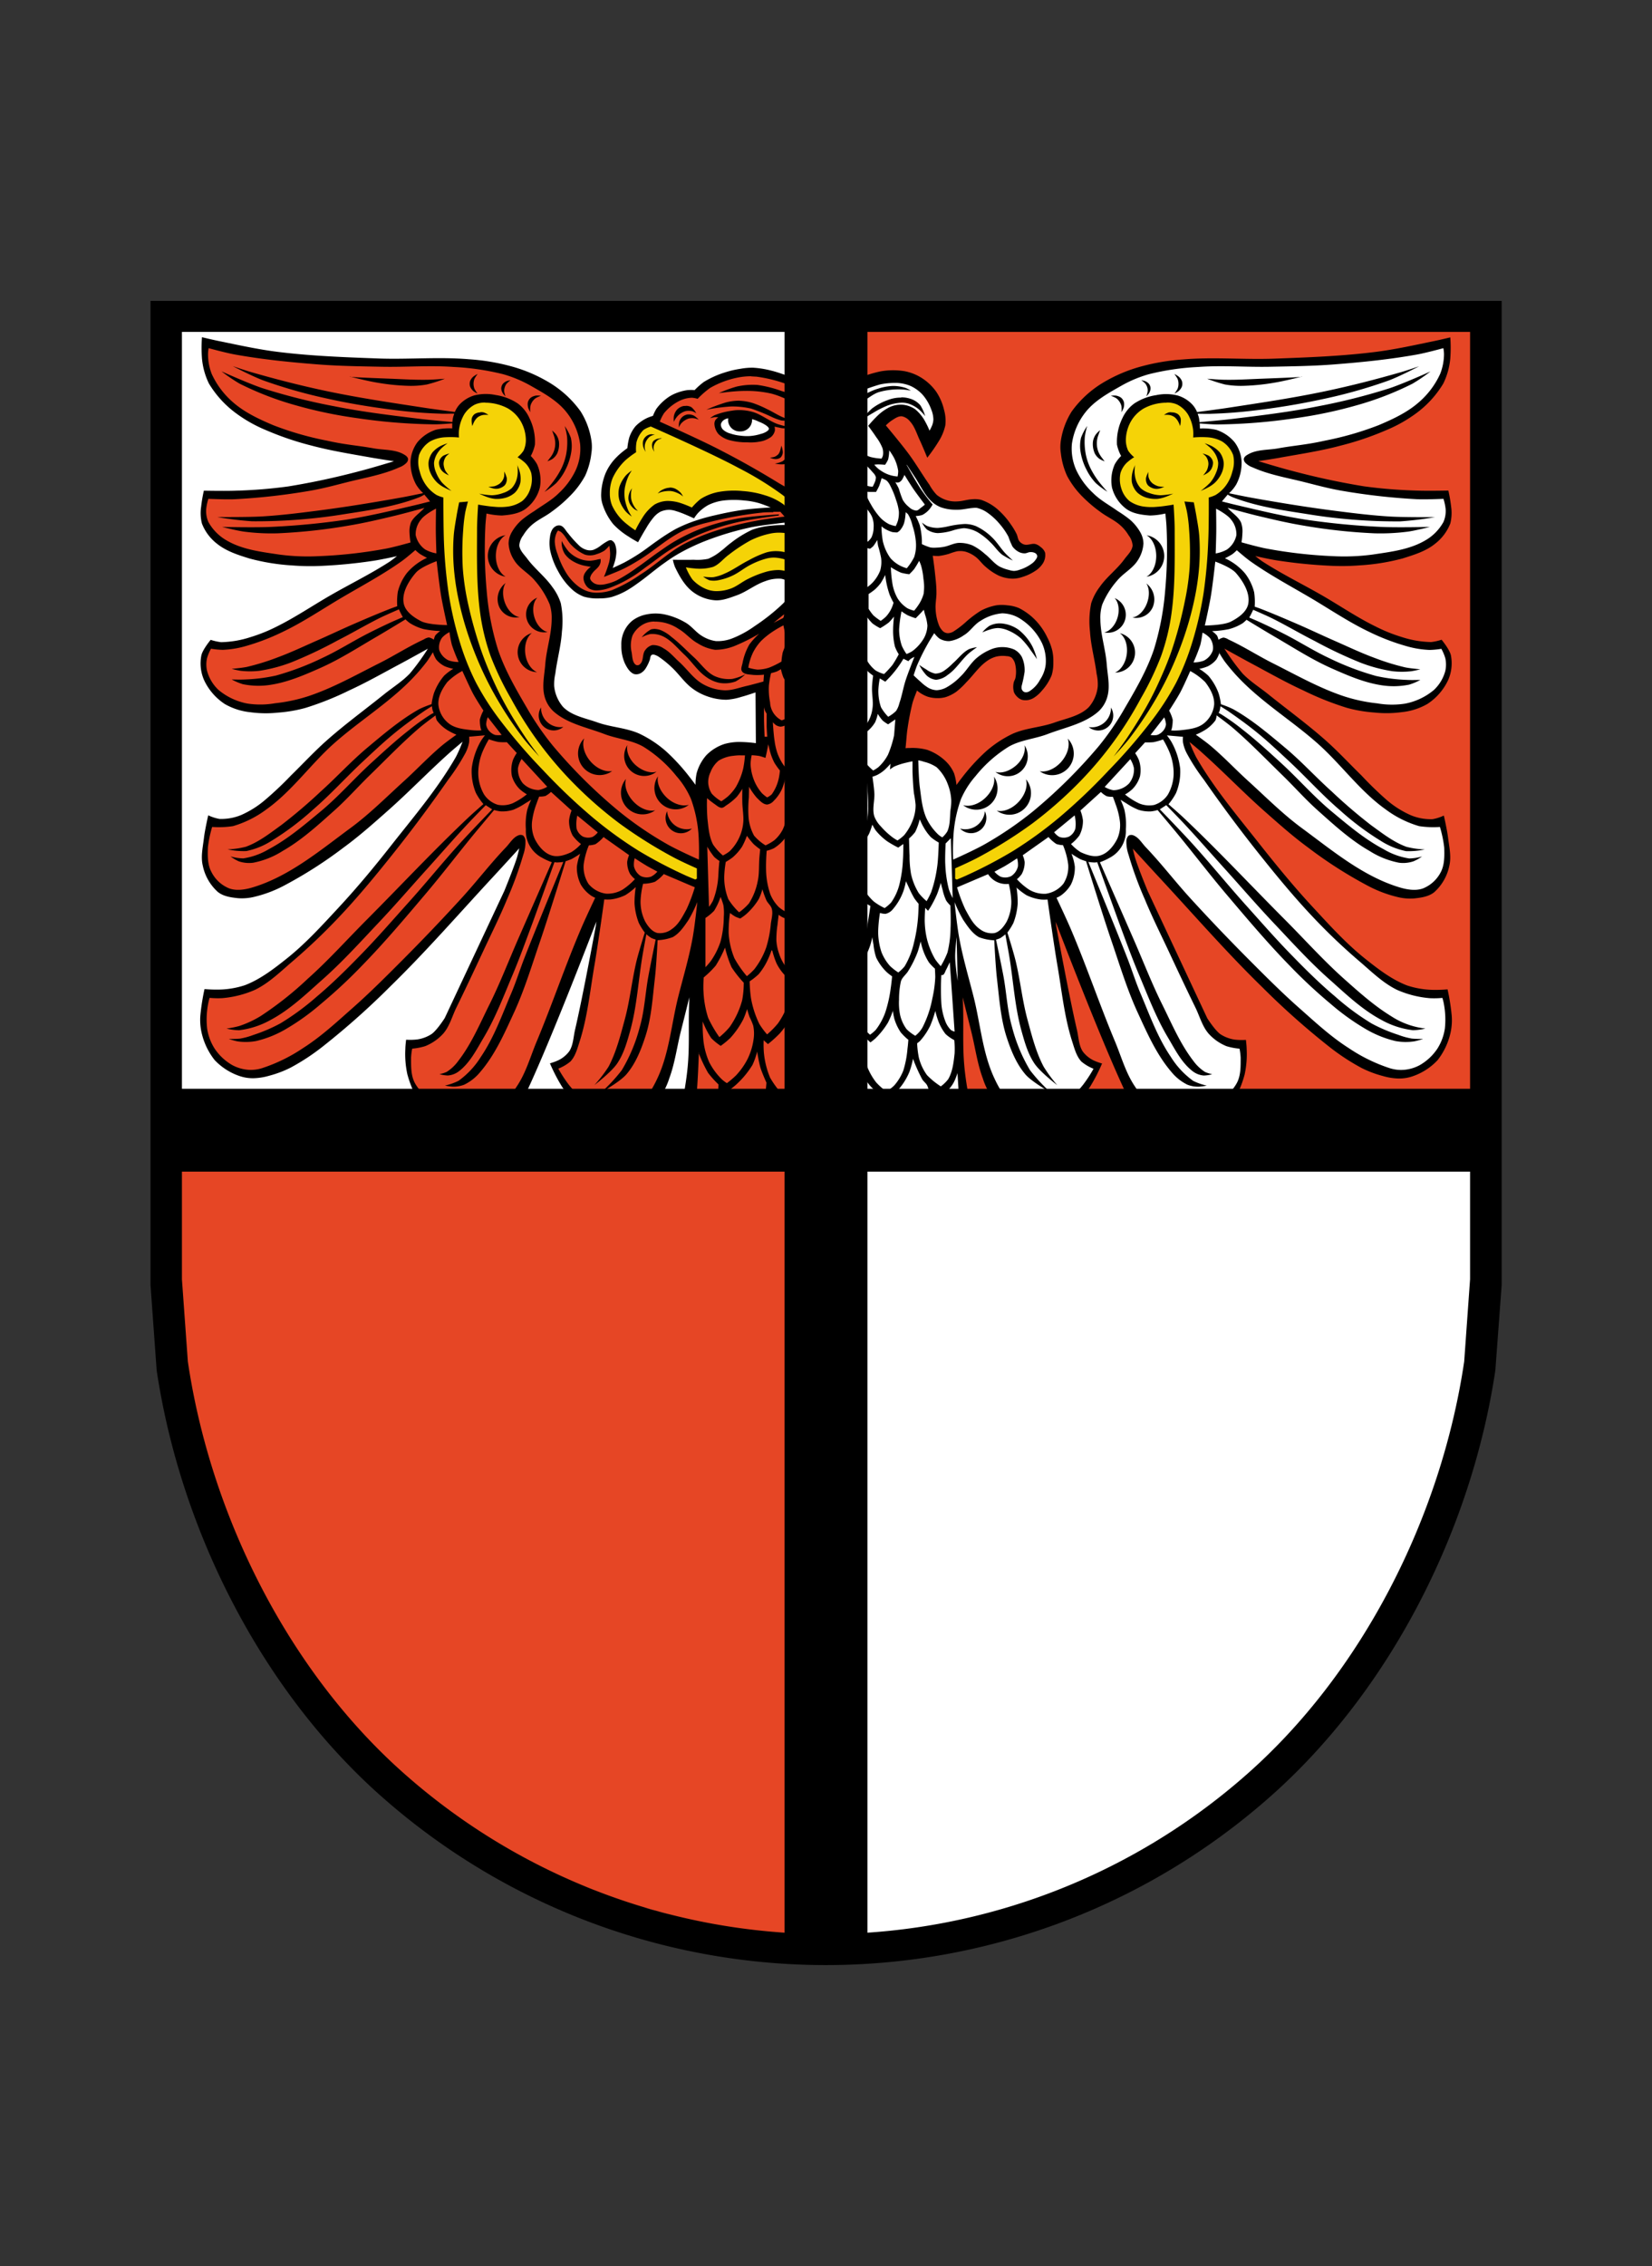 <svg xmlns="http://www.w3.org/2000/svg" viewBox="0 0 458.74 628.84"><rect x="0" y="0" width="458.74" height="628.84" fill="#333333" stroke="none"/><defs><style>.cls-1,.cls-5{fill:#fff;}.cls-2,.cls-6{fill:#e64625;}.cls-3,.cls-4,.cls-5,.cls-6{fill-rule:evenodd;}.cls-4{fill:#f5d307;}.cls-7,.cls-8{fill:none;}.cls-7{stroke:#000;stroke-width:23px;}</style></defs><g id="Ebene_2" data-name="Ebene 2"><g id="Ebene_1-2" data-name="Ebene 1"><path d="M41.79,83.5V356.55h0l1.71,23.7c6.67,44.68,29.57,89.8,63.58,119.3a186.16,186.16,0,0,0,244.54,0c34-29.49,56.95-74.6,63.62-119.27L417,356.56V83.5Z"/><path class="cls-1" d="M50.52,92.1V311.74H227.4V92.1H50.52M231.34,315.57V536.73a177.23,177.23,0,0,0,114.59-44.08c32.41-28.4,54.3-71.83,60.66-114.83L408.22,355V315.57H231.35M131.9,507.28c1.11.74,2.23,1.46,3.36,2.17-1.13-.71-2.25-1.43-3.36-2.17m24.32,13.49c1.2.55,2.41,1.09,3.62,1.61-1.21-.52-2.42-1.06-3.62-1.61m6,2.6c1,.43,2.08.85,3.12,1.26-1-.41-2.09-.83-3.12-1.26m3.12,1.26c1.06.42,2.13.82,3.19,1.21-1.07-.39-2.13-.79-3.19-1.21m5.57,2.07c1.08.38,2.17.75,3.26,1.11-1.09-.36-2.18-.73-3.26-1.11m4.37,1.48,2.55.8-2.55-.8m3.59,1.12c1.12.33,2.24.66,3.36,1-1.12-.31-2.24-.64-3.36-1m3.36,1c1.27.35,2.55.69,3.82,1-1.27-.33-2.55-.67-3.82-1m3.82,1c1.28.33,2.57.64,3.85.94-1.28-.3-2.57-.61-3.85-.94m9.67,2.18c1.3.25,2.6.49,3.9.71-1.3-.22-2.6-.46-3.9-.71m5.86,1c1.3.21,2.61.41,3.93.59-1.32-.18-2.63-.38-3.93-.59m13.82,1.66q3,.24,6,.38-3-.13-6-.38m6,.38c1.33.07,2.66.11,4,.14-1.34,0-2.67-.07-4-.14m4,.14c1.33,0,2.67,0,4,0-1.33,0-2.67,0-4,0"/><path class="cls-2" d="M227.4,92.1V311.74H50.52V355h0l1.64,22.82c6.35,43,28.18,86.45,60.61,114.85a177.15,177.15,0,0,0,116.6,44.07h2V315.57H408.22V92.1H227.4"/><path class="cls-3" d="M56.08,93.63a40.55,40.55,0,0,0,0,5.8,19.93,19.93,0,0,0,1.93,7,28.47,28.47,0,0,0,7.42,8.17,39.28,39.28,0,0,0,8.6,4.84,82.86,82.86,0,0,0,12.36,4.19C91.9,125.1,97.55,126,103.16,127c2.07.36,6.24,1,6.24,1s-6.21,1.9-9.35,2.69a204.56,204.56,0,0,1-20,4.3,135.34,135.34,0,0,1-14.51,1.18c-3,.12-8.93,0-8.93,0a38.88,38.88,0,0,0-.75,4.41,11.73,11.73,0,0,0,.22,4.73,13,13,0,0,0,4.19,5.59c2.58,2.07,5.87,3.13,9,4.09a59.27,59.27,0,0,0,11.93,1.93,63.54,63.54,0,0,0,8.28.11,137.69,137.69,0,0,0,14.19-1.4c2.21-.32,6.56-1.29,6.56-1.29s-1.33,1.05-2,1.51c-5.29,3.43-11,6.21-16.45,9.35-5,2.88-9.84,6.16-15,8.71a44.88,44.88,0,0,1-7.21,2.9,28.13,28.13,0,0,1-8.17,1.4,14.82,14.82,0,0,1-2.9-.65s-2.22,2.67-2.58,4.3a11.53,11.53,0,0,0,.75,6.88,16,16,0,0,0,5.81,6.67,17.94,17.94,0,0,0,7.09,2.25,31.61,31.61,0,0,0,7.53.11,39.39,39.39,0,0,0,7.63-1.29,82.44,82.44,0,0,0,12.15-4.84c4.81-2.2,9.41-4.82,14.08-7.31,2.63-1.4,7.85-4.3,7.85-4.3a62.19,62.19,0,0,1-5,6.88c-2.13,2.23-4.8,3.87-7.21,5.81-5.3,4.27-10.81,8.27-15.9,12.79-3.45,3.06-6.59,6.46-9.89,9.68A96,96,0,0,1,73.6,222a27,27,0,0,1-6.66,4.19,14.52,14.52,0,0,1-6,1.07,12.75,12.75,0,0,1-3.12-1s-.94,4.13-1.18,6.23c-.3,2.57-.94,5.23-.33,7.74a13.39,13.39,0,0,0,4.2,7.31c1.52,1.22,3.65,1.52,5.59,1.72a14.57,14.57,0,0,0,4.73-.43,34.93,34.93,0,0,0,7.74-2.9,120.07,120.07,0,0,0,16.87-10.75c4.26-3.11,8.21-6.62,12.15-10.11,5.89-5.2,11.34-10.88,17.2-16.12,1.2-1.07,3.66-3.12,3.66-3.12a38.92,38.92,0,0,1-1.83,4.19c-5,8.74-11.61,16.49-17.85,24.41-4.7,6-9.55,11.84-14.72,17.41-4.57,4.92-9.12,9.94-14.37,14.13-3.61,2.87-7.36,5.78-11.66,7.43a24.32,24.32,0,0,1-7.15,1.22,38.18,38.18,0,0,1-4.08-.14,62.88,62.88,0,0,0-1.14,7.15,15.89,15.89,0,0,0,.28,4.72,19,19,0,0,0,3.65,7.8,17,17,0,0,0,6.65,4.36,11.51,11.51,0,0,0,4.15.71,17.22,17.22,0,0,0,4.44-.71,30.07,30.07,0,0,0,5.86-2.22,60.85,60.85,0,0,0,9.3-6.15,212.63,212.63,0,0,0,18.31-16.31c10-9.74,19.18-20.3,28.68-30.54,2.42-2.61,7.22-7.87,7.22-7.87s-.38,1.73-.64,2.58c-1,3.14-3.5,9.23-3.5,9.23L123.5,282.52s-2.09,3.31-3.64,4.43a10,10,0,0,1-3.94,1.5,16.85,16.85,0,0,1-3.14.08s-.22,1.66-.22,2.5a26.3,26.3,0,0,0,.57,7.15c.8,2.85,1.91,5.85,4,7.94s5.16,3.12,8,4a20.1,20.1,0,0,0,5.72.79,18.1,18.1,0,0,0,5.08-.57,20,20,0,0,0,6.13-2.84,17.36,17.36,0,0,0,3.87-4,6,6,0,0,0,.54-1c7.12-15.26,19.13-46.76,19.13-46.76l-.16,1.24s-3.52,19.24-5.75,28.76c-.47,2-.49,4.27-1.61,6a8.28,8.28,0,0,1-3,2.48,14.62,14.62,0,0,1-2.37.86,48.61,48.61,0,0,0,3.39,6.55c1.81,2.53,3.77,5.15,6.45,6.72a17,17,0,0,0,7.85,2A14.82,14.82,0,0,0,183,304.87a19,19,0,0,0,2.84-5.59c1.54-4.13,2.11-8.57,3.17-12.85.81-3.22,2.42-9.67,2.42-9.67s-.08,1.9-.1,2.85c-.16,5.32.14,10.66-.33,16-.39,4.52-1.28,9-2.09,13.44-.4,2.18-1.35,6.5-1.35,6.5h83.64s-.95-4.32-1.35-6.5c-.8-4.46-1.7-8.92-2.09-13.44-.47-5.3-.17-10.64-.32-16,0-.95-.11-2.85-.11-2.85s1.62,6.45,2.42,9.67c1.06,4.28,1.63,8.72,3.17,12.85a18.81,18.81,0,0,0,2.85,5.59,14.79,14.79,0,0,0,12.57,5.53,17,17,0,0,0,7.85-2c2.68-1.57,4.65-4.19,6.45-6.72a48.61,48.61,0,0,0,3.39-6.55,14.62,14.62,0,0,1-2.37-.86,8.37,8.37,0,0,1-3-2.48c-1.12-1.74-1.14-4-1.61-6-2.22-9.52-5.75-28.76-5.75-28.76l-.16-1.24s12,31.5,19.13,46.76a6.73,6.73,0,0,0,.54,1,17.36,17.36,0,0,0,3.87,4,20,20,0,0,0,6.13,2.84,18.1,18.1,0,0,0,5.08.57,20.05,20.05,0,0,0,5.72-.79c2.85-.88,5.9-1.89,8-4s3.21-5.09,4-7.94a26.3,26.3,0,0,0,.57-7.15c0-.84-.21-2.5-.21-2.5a17,17,0,0,1-3.15-.08,10,10,0,0,1-3.94-1.5c-1.55-1.12-3.64-4.43-3.64-4.43l-16.52-35.26s-2.53-6.09-3.51-9.23c-.26-.84-.64-2.58-.64-2.58s4.8,5.26,7.22,7.87c9.51,10.24,18.68,20.8,28.68,30.54a212.63,212.63,0,0,0,18.31,16.31,60.85,60.85,0,0,0,9.3,6.15,29.91,29.91,0,0,0,5.87,2.22,17.08,17.08,0,0,0,4.43.71,11.51,11.51,0,0,0,4.15-.71,17,17,0,0,0,6.65-4.36,19,19,0,0,0,3.65-7.8,15.89,15.89,0,0,0,.28-4.72,60.6,60.6,0,0,0-1.14-7.15,38.18,38.18,0,0,1-4.08.14,24.32,24.32,0,0,1-7.15-1.22c-4.3-1.65-8.05-4.56-11.66-7.43-5.25-4.19-9.8-9.2-14.36-14.13-5.18-5.57-10-11.44-14.73-17.41-6.23-7.92-12.83-15.67-17.85-24.41a38.92,38.92,0,0,1-1.83-4.19s2.47,2,3.66,3.12c5.86,5.24,11.31,10.92,17.2,16.12,3.95,3.49,7.89,7,12.15,10.11A120.07,120.07,0,0,0,380.19,246a34.93,34.93,0,0,0,7.74,2.9,14.57,14.57,0,0,0,4.73.43c1.94-.2,4.07-.5,5.59-1.72a13.39,13.39,0,0,0,4.2-7.31c.61-2.51,0-5.17-.33-7.74-.24-2.1-1.18-6.23-1.18-6.23a12.75,12.75,0,0,1-3.12,1,14.45,14.45,0,0,1-6-1.07,26.84,26.84,0,0,1-6.67-4.19,98,98,0,0,1-7.1-6.88c-3.3-3.22-6.44-6.62-9.88-9.68-5.09-4.52-10.61-8.52-15.92-12.79-2.4-1.94-5.07-3.58-7.2-5.81A62.19,62.19,0,0,1,340,180s5.22,2.9,7.85,4.3c4.66,2.49,9.27,5.11,14.08,7.31a82.44,82.44,0,0,0,12.15,4.84,39.39,39.39,0,0,0,7.63,1.29,31.61,31.61,0,0,0,7.53-.11,17.94,17.94,0,0,0,7.09-2.25,16,16,0,0,0,5.81-6.67,11.53,11.53,0,0,0,.75-6.88c-.36-1.63-2.58-4.3-2.58-4.3a14.82,14.82,0,0,1-2.9.65,28.25,28.25,0,0,1-8.18-1.4,44.78,44.78,0,0,1-7.2-2.9c-5.21-2.54-10-5.83-15-8.71-5.47-3.14-11.16-5.92-16.45-9.35-.71-.46-2-1.51-2-1.51s4.35,1,6.56,1.29a137.69,137.69,0,0,0,14.19,1.4,63.54,63.54,0,0,0,8.28-.11,59.27,59.27,0,0,0,11.93-1.93c3.16-1,6.45-2,9-4.09a13.21,13.21,0,0,0,4.19-5.59,12.09,12.09,0,0,0,.22-4.73,40.56,40.56,0,0,0-.76-4.41s-5.95.12-8.92,0a135.34,135.34,0,0,1-14.51-1.18,204.56,204.56,0,0,1-20-4.3c-3.14-.79-9.35-2.69-9.35-2.69s4.16-.6,6.23-1c5.62-1,11.27-1.86,16.77-3.34a82.6,82.6,0,0,0,12.37-4.19,39.52,39.52,0,0,0,8.6-4.84,28.44,28.44,0,0,0,7.41-8.17,19.94,19.94,0,0,0,1.94-7,40.55,40.55,0,0,0,0-5.8s-3.15.75-4.73,1.07c-5.43,1.12-10.85,2.33-16.34,3-9.23,1.15-18.55,1.49-27.85,1.83-8.41.31-16.87-.5-25.26.22a59.4,59.4,0,0,0-11.18,1.82,42,42,0,0,0-11.07,4.63,29.19,29.19,0,0,0-8.71,8,21.05,21.05,0,0,0-3,8.06,11.42,11.42,0,0,0,0,3.55,20.67,20.67,0,0,0,1.72,6.24,24,24,0,0,0,4.19,5.69,39,39,0,0,0,5,4.28c1.82,1.39,4,2.29,5.68,3.83a11.64,11.64,0,0,1,2.25,2.75,5.06,5.06,0,0,1,1.08,2.8c-.13,1.46-1.39,2.58-2.26,3.76-2,2.78-4.92,4.9-6.88,7.74a15.14,15.14,0,0,0-2.36,4.52,25.09,25.09,0,0,0-.33,7.84c.23,3.95,1.35,7.8,1.83,11.72a12.6,12.6,0,0,1,.32,3.55,10.38,10.38,0,0,1-2.47,5.7c-2.46,2.49-6.27,3.12-9.57,4.3-3.77,1.34-7.95,1.47-11.61,3.11a32,32,0,0,0-7.52,5,55.35,55.35,0,0,0-6.56,7.2c-.53.66-1.5,2-1.5,2a15.54,15.54,0,0,0-.66-3.22,10.38,10.38,0,0,0-2.35-3.39,14.26,14.26,0,0,0-5.06-3.12,15.33,15.33,0,0,0-4.83-.53,11.41,11.41,0,0,0-1.25.05c.14-1,.34-4.07.51-5.09a72.88,72.88,0,0,1,1.43-7.47c.33-1.18,1.26-3.45,1.26-3.45a8.06,8.06,0,0,0,.7.56,9.52,9.52,0,0,0,2.29,1.17,9.16,9.16,0,0,0,2.66.39,7.86,7.86,0,0,0,2.32-.29,11,11,0,0,0,3-1.53,22.1,22.1,0,0,0,2.76-2.63c1.86-1.85,3.33-4.12,5.45-5.67a8.15,8.15,0,0,1,2.79-1.4,8,8,0,0,1,2.92-.13,2.55,2.55,0,0,1,1.36.4,3.59,3.59,0,0,1,1,1.82A9.16,9.16,0,0,1,282,188c-.07.54-.45,1-.53,1.53a5.67,5.67,0,0,0,.06,2.46,3.1,3.1,0,0,0,.7,1.13,3.72,3.72,0,0,0,1.46,1.06,4.17,4.17,0,0,0,2.19,0,4.72,4.72,0,0,0,1.56-.76,9.26,9.26,0,0,0,1.86-1.73,14.69,14.69,0,0,0,2.73-4.29,11.65,11.65,0,0,0,.47-3.63,13.53,13.53,0,0,0-.27-3.11,16.3,16.3,0,0,0-1.4-3.75,18.41,18.41,0,0,0-2.89-4.35,17.07,17.07,0,0,0-5-3.82,10.62,10.62,0,0,0-3.26-.76,10.33,10.33,0,0,0-3,0,14.72,14.72,0,0,0-4.35,1.52,30.75,30.75,0,0,0-3.92,2.93,25.78,25.78,0,0,1-3.69,2.85,3.18,3.18,0,0,1-1.52.44,2.22,2.22,0,0,1-1.26-.47,4.79,4.79,0,0,1-1.3-2,13.75,13.75,0,0,1-.83-4.22c-.11-1.55.26-3.1.23-4.65,0-1.94-.26-3.88-.46-5.81-.15-1.45-.57-4.35-.57-4.35a14.28,14.28,0,0,0,1.7.07,18.14,18.14,0,0,0,2.82-.6,17.83,17.83,0,0,1,2.22-.7,6.09,6.09,0,0,1,2.33.1,8.54,8.54,0,0,1,2.76,1.39c1.09.79,1.84,2,2.88,2.83a15.94,15.94,0,0,0,3.66,2.45,10.09,10.09,0,0,0,3.82.83,8.66,8.66,0,0,0,2.75-.49,13.19,13.19,0,0,0,3.36-1.56,7,7,0,0,0,2.29-2.2,4.31,4.31,0,0,0,.6-3,3.4,3.4,0,0,0-1.26-1.56,3.57,3.57,0,0,0-1.4-.8c-1-.25-2.12.42-3.12.13a2.68,2.68,0,0,1-1.36-.93c-.45-.56-.45-1.37-.77-2a18.29,18.29,0,0,0-1.62-2.69,21.65,21.65,0,0,0-3.66-4.15,13.64,13.64,0,0,0-4.58-2.63,7.35,7.35,0,0,0-2.39-.16c-1.4.05-2.75.55-4.15.59a8.26,8.26,0,0,1-2.53-.2,8.43,8.43,0,0,1-3.25-1.62,13.25,13.25,0,0,1-2-2.76c-2-2.84-3.73-5.82-5.78-8.6s-6.34-7.9-6.34-7.9a11.43,11.43,0,0,1,1.46-1.26c.92-.58,1.91-1.36,3-1.27a3.86,3.86,0,0,1,2.26,1.43c1.31,1.43,1.86,3.42,2.69,5.18.76,1.6,2.09,4.88,2.09,4.88a47.26,47.26,0,0,0,3.15-4.51,14,14,0,0,0,1.86-4.45,11,11,0,0,0-.36-4.35,15.17,15.17,0,0,0-2.16-5,14.4,14.4,0,0,0-4.08-3.85,13.62,13.62,0,0,0-4.75-1.86,19.9,19.9,0,0,0-6.71.07,37.14,37.14,0,0,0-6.54,2.09c-1.49.53-2.89,1.36-4.42,1.76a15,15,0,0,1-3.72.46,15.91,15.91,0,0,1-3.82-.46c-2.16-.52-4.17-1.57-6.28-2.29-1.84-.64-3.67-1.34-5.57-1.8a26,26,0,0,0-5-.79,18.21,18.21,0,0,0-3.45.3,26.09,26.09,0,0,0-4.29,1,25.54,25.54,0,0,0-5.91,2.66,21.2,21.2,0,0,0-2.55,2.25,14.58,14.58,0,0,0-1.93,0,13.78,13.78,0,0,0-3.26.87,10.49,10.49,0,0,0-2.45,1.36,13.81,13.81,0,0,0-3,3,12.25,12.25,0,0,0-.93,1.93,13.29,13.29,0,0,0-1.63.59,11.27,11.27,0,0,0-3.19,2.26,9.62,9.62,0,0,0-1.76,3.16,17.77,17.77,0,0,0-.53,2.95s-.79.56-1.16.87a19.21,19.21,0,0,0-2.66,2.52,14.4,14.4,0,0,0-2.22,3.55,17,17,0,0,0-1.23,5.58,8.48,8.48,0,0,0,.36,3,16.92,16.92,0,0,0,3,5.58,20.55,20.55,0,0,0,4.32,3.48c.81.57,2.56,1.53,2.56,1.53s1.43-2.6,2.22-3.85a20.67,20.67,0,0,1,2.13-3.09,6.37,6.37,0,0,1,1.86-1.53,6,6,0,0,1,2.52-.53,7.06,7.06,0,0,1,1.86.37,25.29,25.29,0,0,1,2.69,1c.77.31,2.26,1,2.26,1a12.54,12.54,0,0,1,1.06-1.43,11.89,11.89,0,0,1,2.89-2.26,13.55,13.55,0,0,1,4.19-1.26,25.6,25.6,0,0,1,5.87,0,20.78,20.78,0,0,1,3.69.63c1.23.32,3.59,1.29,3.59,1.29s-5.13.31-7.67.67-5.19.89-7.74,1.49a53.06,53.06,0,0,0-5.71,1.6,38.63,38.63,0,0,0-5.38,2.29,53.9,53.9,0,0,0-4.82,3.08c-1.82,1.24-3.53,2.63-5.38,3.82-1.26.82-2.56,1.59-3.88,2.3-1.07.56-3.29,1.56-3.29,1.56s.31-.84.43-1.27a11.13,11.13,0,0,0,.53-2.42,6,6,0,0,0-.3-2.89,2,2,0,0,0-1.06-1.13,1.66,1.66,0,0,0-1,.23,16,16,0,0,0-1.93,1.27,8.06,8.06,0,0,1-2.09,1.19,3.5,3.5,0,0,1-1.79,0,5.14,5.14,0,0,1-1.89-1,31.7,31.7,0,0,1-3.26-3.58c-.68-.73-1.12-1.82-2.06-2.16a1.82,1.82,0,0,0-1.33.13,2.58,2.58,0,0,0-1.06,1,5,5,0,0,0-.6,1.93,11.09,11.09,0,0,0,0,3.59,20.71,20.71,0,0,0,2.33,6.14,18.64,18.64,0,0,0,3.62,4.75,10.23,10.23,0,0,0,3.42,2.16,13.48,13.48,0,0,0,4.48.49,13,13,0,0,0,3.29-.39,20,20,0,0,0,4-1.7,29.93,29.93,0,0,0,3.06-2c2.64-1.84,5.07-4,7.7-5.83a43.19,43.19,0,0,1,3.79-2.47,57.62,57.62,0,0,1,7.87-3.71A82.43,82.43,0,0,1,208,146.45c2.76-.6,5.58-.88,8.38-1.24.87-.11,2.62-.29,2.62-.29l.51.87s-.68-.06-1-.07a30.19,30.19,0,0,0-4.15.14A21.44,21.44,0,0,0,208.9,147a30.32,30.32,0,0,0-6,3.71c-.94.67-1.75,1.52-2.69,2.19a13.86,13.86,0,0,1-3.57,2.18,14.93,14.93,0,0,1-4,.26c-1.93.06-5.79,0-5.79,0a11.12,11.12,0,0,0,.58,2c1.21,2.52,2.66,5.12,4.87,6.84a11.67,11.67,0,0,0,6.19,2.4c2.08.16,4.15-.68,6.12-1.38,2.78-1,5.11-3,7.93-3.93a10.14,10.14,0,0,1,4.37-.66,5.15,5.15,0,0,1,2.47,1.17,8.64,8.64,0,0,1,1.39,2s-2.37,2.83-3.72,4.08a56.28,56.28,0,0,1-7.5,5.9,28.23,28.23,0,0,1-6.26,3.42,11.08,11.08,0,0,1-4.51.73,9.71,9.71,0,0,1-3.79-1.39c-1.71-1-2.88-2.72-4.58-3.71a19.28,19.28,0,0,0-6-2.33,12.34,12.34,0,0,0-4.73,0,9.55,9.55,0,0,0-4.08,1.75,8.46,8.46,0,0,0-3.06,6.91,11.59,11.59,0,0,0,1,5c.58,1.16,1.34,2.47,2.55,2.92a2.54,2.54,0,0,0,1.89-.29,3.74,3.74,0,0,0,1.24-1.17,11,11,0,0,0,1.16-2.33c.22-.5.14-1.22.59-1.53a1.14,1.14,0,0,1,.87,0,4.58,4.58,0,0,1,1.38.73,27.28,27.28,0,0,1,3.28,2.69c2,1.84,3.51,4.2,5.68,5.83a15.31,15.31,0,0,0,4.22,2.25,16.11,16.11,0,0,0,5.31.95,17.41,17.41,0,0,0,4.15-.8c1.34-.34,3.94-1.24,3.94-1.24l.1,14.09a37.4,37.4,0,0,0-3.87-.32,15.36,15.36,0,0,0-4.84.54,12.38,12.38,0,0,0-5.05,3.12,12.6,12.6,0,0,0-2.69,5,15.92,15.92,0,0,0-.32,3.22s-1-1.38-1.51-2a56,56,0,0,0-6.55-7.2,32,32,0,0,0-7.53-5c-3.66-1.64-7.83-1.77-11.61-3.11-3.29-1.18-7.11-1.81-9.57-4.3a10.52,10.52,0,0,1-2.47-5.7,13,13,0,0,1,.32-3.55c.49-3.92,1.6-7.77,1.83-11.72a25.1,25.1,0,0,0-.32-7.84,14.94,14.94,0,0,0-2.37-4.52c-2-2.84-4.84-5-6.88-7.74-.86-1.18-2.13-2.3-2.26-3.76a5.21,5.21,0,0,1,1.08-2.8,12.15,12.15,0,0,1,2.25-2.75c1.69-1.54,3.87-2.44,5.68-3.83a38.28,38.28,0,0,0,5-4.28A24.24,24.24,0,0,0,162.5,132a20.67,20.67,0,0,0,1.72-6.24,11.42,11.42,0,0,0,0-3.55,21.05,21.05,0,0,0-3-8.06,29.19,29.19,0,0,0-8.71-8,41.81,41.81,0,0,0-11.07-4.63,59.4,59.4,0,0,0-11.18-1.82c-8.39-.72-16.85.09-25.26-.22-9.3-.34-18.62-.68-27.85-1.83-5.49-.68-10.91-1.89-16.34-3-1.58-.32-4.73-1.07-4.73-1.07"/><path class="cls-4" d="M134.82,111.72a6.58,6.58,0,0,0-2.92.54,7.72,7.72,0,0,0-3,2.74,11.26,11.26,0,0,0-1.45,4.41,12.17,12.17,0,0,0,0,2,25.06,25.06,0,0,0-3.72-.07,9.87,9.87,0,0,0-4.26,1.14,7.58,7.58,0,0,0-3.11,3.8,8.46,8.46,0,0,0,.21,4.59,10.78,10.78,0,0,0,1.78,3.84,10.14,10.14,0,0,0,2.88,2.66,9.78,9.78,0,0,0,1.89.69s0,8.06.15,12.09a134.23,134.23,0,0,0,1.3,14.44,96.25,96.25,0,0,0,3.19,13.83,69.15,69.15,0,0,0,4.41,11,74.49,74.49,0,0,0,6.61,10.33,154.38,154.38,0,0,0,12.16,14.14,161.59,161.59,0,0,0,13.69,13,113.56,113.56,0,0,0,12.69,9.2A127.6,127.6,0,0,0,190,242.77c1,.48,3.06,1.3,3.06,1.3l.45-.23V241s-4.42-1.95-6.54-3.11A127.39,127.39,0,0,1,172,228.49a112.85,112.85,0,0,1-13.53-11.94,103.54,103.54,0,0,1-9.73-11.7,105.08,105.08,0,0,1-6.85-11,82.7,82.7,0,0,1-5.62-11.7,59.13,59.13,0,0,1-2.89-11.71c-1.1-7.78-.93-15.7-.91-23.56,0-2.29.3-6.84.3-6.84s3,.52,4.56.6a15.57,15.57,0,0,0,3.8-.07,9,9,0,0,0,3.88-1.52,7.13,7.13,0,0,0,2.2-3.27,8.19,8.19,0,0,0,.31-4.49,6.69,6.69,0,0,0-1.67-2.81,13.31,13.31,0,0,0-2.13-1.6,8.21,8.21,0,0,0,1.67-1.82,7.17,7.17,0,0,0,.61-3.57,10.67,10.67,0,0,0-1.52-4.79,10,10,0,0,0-3.42-3.35,13.43,13.43,0,0,0-5.86-1.59l-.42,0m189.1,0-.42,0a13.35,13.35,0,0,0-5.85,1.59,9.91,9.91,0,0,0-3.43,3.35,10.8,10.8,0,0,0-1.52,4.79,7.17,7.17,0,0,0,.61,3.57,8.46,8.46,0,0,0,1.67,1.82,12.93,12.93,0,0,0-2.12,1.6,6.82,6.82,0,0,0-1.68,2.81,8.28,8.28,0,0,0,.31,4.49,7.21,7.21,0,0,0,2.2,3.27,9.06,9.06,0,0,0,3.88,1.52,15.57,15.57,0,0,0,3.8.07c1.53-.08,4.56-.6,4.56-.6s.3,4.55.3,6.84c0,7.86.19,15.78-.91,23.56a59.13,59.13,0,0,1-2.89,11.71,82.7,82.7,0,0,1-5.62,11.7,101.77,101.77,0,0,1-16.57,22.73,114.42,114.42,0,0,1-13.53,11.94,127.51,127.51,0,0,1-14.9,9.35c-2.12,1.16-6.54,3.11-6.54,3.11v2.89l.46.23s2-.82,3-1.3a127.6,127.6,0,0,0,12.68-6.68,114.61,114.61,0,0,0,12.7-9.2,161.46,161.46,0,0,0,13.68-13A152.84,152.84,0,0,0,320,199.75a75.16,75.16,0,0,0,6.62-10.33,70.06,70.06,0,0,0,4.4-11,97.64,97.64,0,0,0,3.2-13.83,136.82,136.82,0,0,0,1.29-14.44c.2-4,.15-12.09.15-12.09a9.55,9.55,0,0,0,1.89-.69,10.05,10.05,0,0,0,2.89-2.66,10.93,10.93,0,0,0,1.77-3.84,8.47,8.47,0,0,0,.22-4.59,7.6,7.6,0,0,0-3.12-3.8,9.83,9.83,0,0,0-4.26-1.14,25.06,25.06,0,0,0-3.72.07,12.17,12.17,0,0,0,0-2,11.26,11.26,0,0,0-1.45-4.41,7.72,7.72,0,0,0-3-2.74,6.58,6.58,0,0,0-2.92-.54m-190.56,2.66h.24q.32,0,.63.06a4.92,4.92,0,0,1,1.36.71,6.58,6.58,0,0,0-1.42,0,3.79,3.79,0,0,0-1.55.64,4.19,4.19,0,0,0-1,1.26,7.87,7.87,0,0,0-.49,1.18,6,6,0,0,1-.19-2,2.2,2.2,0,0,1,.86-1.35,3.12,3.12,0,0,1,1.58-.44m191.78,0h.24a3.12,3.12,0,0,1,1.58.44,2.2,2.2,0,0,1,.86,1.35,6,6,0,0,1-.19,2,7.87,7.87,0,0,0-.49-1.18,4.19,4.19,0,0,0-1-1.26,3.79,3.79,0,0,0-1.55-.64,6.58,6.58,0,0,0-1.42,0,4.92,4.92,0,0,1,1.36-.71l.63-.06M124.31,123a15.08,15.08,0,0,0-1.47,1.16,7.62,7.62,0,0,0-1.44,1.72,6.11,6.11,0,0,0-.88,2.57,6.68,6.68,0,0,0,.56,2.66,10.36,10.36,0,0,0,1.63,2.78,20.75,20.75,0,0,0,2.69,2.35s-1.34-.58-2-.94a9.09,9.09,0,0,1-2-1.38,8.67,8.67,0,0,1-1.88-2.72,6.41,6.41,0,0,1-.53-2.44,4.55,4.55,0,0,1,.28-1.63,5.23,5.23,0,0,1,.91-1.69,7.83,7.83,0,0,1,2.16-1.66,14,14,0,0,1,2-.78m210.12,0a14,14,0,0,1,2,.78,8,8,0,0,1,2.16,1.66,5.23,5.23,0,0,1,.91,1.69,4.78,4.78,0,0,1,.28,1.63,6.6,6.6,0,0,1-.53,2.44,8.84,8.84,0,0,1-1.88,2.72,9.09,9.09,0,0,1-2,1.38c-.63.36-2,.94-2,.94a20.75,20.75,0,0,0,2.69-2.35,10.07,10.07,0,0,0,1.62-2.78,6.53,6.53,0,0,0,.57-2.66,6.11,6.11,0,0,0-.88-2.57,7.89,7.89,0,0,0-1.44-1.72,16.45,16.45,0,0,0-1.47-1.16m-209.59,2.79a7.11,7.11,0,0,0-1,.84,3.27,3.27,0,0,0-.53,1,3.55,3.55,0,0,0-.19,1,3,3,0,0,0,.06.66,4.88,4.88,0,0,0,.41,1.31,8.91,8.91,0,0,0,1,1.32,8.59,8.59,0,0,1-1.22-.66,3.55,3.55,0,0,1-1-1,3.67,3.67,0,0,1-.53-1.85,2.1,2.1,0,0,1,.31-1,2.93,2.93,0,0,1,.88-.94,7.39,7.39,0,0,1,1.75-.62m209.06,0a7.39,7.39,0,0,1,1.75.62,2.93,2.93,0,0,1,.88.94,2.1,2.1,0,0,1,.31,1,3.67,3.67,0,0,1-.53,1.85,3.55,3.55,0,0,1-1,1,8.59,8.59,0,0,1-1.22.66,8.91,8.91,0,0,0,1-1.32,4.88,4.88,0,0,0,.41-1.31,3,3,0,0,0,.06-.66,3.55,3.55,0,0,0-.19-1,3.27,3.27,0,0,0-.53-1,7.11,7.11,0,0,0-1-.84M143.61,129a14.85,14.85,0,0,1,.73,2,7.77,7.77,0,0,1,.19,2.71,5.11,5.11,0,0,1-.65,1.81,4.76,4.76,0,0,1-1,1.29,6.82,6.82,0,0,1-2.18,1.23,8.86,8.86,0,0,1-3.28.4,9.34,9.34,0,0,1-2.38-.6c-.69-.23-2-.85-2-.85a20.17,20.17,0,0,0,3.55.45,10.1,10.1,0,0,0,3.16-.64,6.36,6.36,0,0,0,2.36-1.34,6.26,6.26,0,0,0,1.34-2.37,7.84,7.84,0,0,0,.32-2.22,16.56,16.56,0,0,0-.11-1.87m171.52,0a18.43,18.43,0,0,0-.12,1.87,8.22,8.22,0,0,0,.33,2.22,6.26,6.26,0,0,0,1.34,2.37,6.36,6.36,0,0,0,2.36,1.34,10,10,0,0,0,3.16.64,20,20,0,0,0,3.54-.45s-1.32.62-2,.85a9.45,9.45,0,0,1-2.38.6,8.86,8.86,0,0,1-3.28-.4,6.71,6.71,0,0,1-2.18-1.23,4.76,4.76,0,0,1-1-1.29,5.33,5.33,0,0,1-.66-1.81,8,8,0,0,1,.2-2.71,14.85,14.85,0,0,1,.73-2m-175.21,1.87a7.41,7.41,0,0,1,.7,1.72,2.65,2.65,0,0,1-.12,1.28,2,2,0,0,1-.54.9,3.68,3.68,0,0,1-1.73.83,3.43,3.43,0,0,1-1.39-.06,8.33,8.33,0,0,1-1.3-.47,8.7,8.7,0,0,0,1.64-.13,4.93,4.93,0,0,0,1.26-.57A2.5,2.5,0,0,0,139,134a3.32,3.32,0,0,0,1-1.83,6.72,6.72,0,0,0,0-1.28m178.89,0a7,7,0,0,0,0,1.28,3.32,3.32,0,0,0,1,1.83,2.5,2.5,0,0,0,.53.39,4.93,4.93,0,0,0,1.26.57,8.7,8.7,0,0,0,1.64.13,8.77,8.77,0,0,1-1.3.47,3.44,3.44,0,0,1-1.39.06,3.76,3.76,0,0,1-1.74-.83,2.17,2.17,0,0,1-.54-.9,2.78,2.78,0,0,1-.11-1.28,7.53,7.53,0,0,1,.69-1.72m-189,8.33s-.55,2-.74,3a43.1,43.1,0,0,0-.56,4.82,79.22,79.22,0,0,0-.13,10.45,68.26,68.26,0,0,0,1.34,9.42,116.66,116.66,0,0,0,3.74,13.49c1,2.9,2.16,5.72,3.42,8.5,1.09,2.41,2.27,4.77,3.56,7.08,1.68,3,3.51,5.91,5.42,8.76,1.2,1.78,3.78,5.21,3.78,5.21s-3.12-3.35-4.51-5.17a101.4,101.4,0,0,1-6.86-10.19,92.74,92.74,0,0,1-4.64-8.9,99.62,99.62,0,0,1-4-10.28,87.31,87.31,0,0,1-2.6-9.93,68.62,68.62,0,0,1-1.17-8.55,58.48,58.48,0,0,1,0-8.16c.14-1.92.51-3.82.82-5.73.21-1.22.7-3.64.7-3.64l2.47-.22m199.06,0,2.47.22s.49,2.42.69,3.64c.32,1.91.69,3.81.83,5.73a60.06,60.06,0,0,1,0,8.16,68.62,68.62,0,0,1-1.17,8.55,87.35,87.35,0,0,1-2.61,9.93,99.55,99.55,0,0,1-4,10.28,92.74,92.74,0,0,1-4.64,8.9,103.12,103.12,0,0,1-6.86,10.19c-1.39,1.82-4.51,5.17-4.51,5.17s2.58-3.43,3.77-5.21c1.92-2.85,3.75-5.77,5.43-8.76q1.94-3.47,3.55-7.08c1.26-2.78,2.45-5.6,3.43-8.5A114.65,114.65,0,0,0,329,166.9a68.06,68.06,0,0,0,1.35-9.42A82.81,82.81,0,0,0,330.2,147a43.11,43.11,0,0,0-.57-4.82c-.18-1-.73-3-.73-3"/><path class="cls-4" d="M180.62,118.41a6.93,6.93,0,0,0-1.94.91,7.47,7.47,0,0,0-1.93,3.39,10.94,10.94,0,0,0-.11,2.79,24.23,24.23,0,0,0-3,2.26,16.29,16.29,0,0,0-3.49,4.84,11,11,0,0,0-.81,4.41,8.63,8.63,0,0,0,.65,3.33,14.4,14.4,0,0,0,3,4.19,27.27,27.27,0,0,0,3.44,2.64,34.76,34.76,0,0,1,2-3.55,12.61,12.61,0,0,1,3.33-3.6,7.63,7.63,0,0,1,3.6-1,11.67,11.67,0,0,1,3.65.59,29.37,29.37,0,0,1,3.12,1.24,16.79,16.79,0,0,1,2.42-2.37,14.33,14.33,0,0,1,4.84-1.93,24.38,24.38,0,0,1,6.88-.27,26,26,0,0,1,6.18,1.18A16.76,16.76,0,0,1,217.6,140a24.23,24.23,0,0,1,4.41,5.43c.84,1.21,2.25,3.81,2.25,3.81s-1.85-.55-2.79-.75a26.86,26.86,0,0,0-4.35-.64,11.81,11.81,0,0,0-2.91.16,23,23,0,0,0-5.75,1.93,44.38,44.38,0,0,0-6.07,4c-1.51,1.08-2.68,2.72-4.41,3.39a13.3,13.3,0,0,1-5,.43,23.14,23.14,0,0,1-2.52-.32,15.82,15.82,0,0,0,1.82,3.38,10.73,10.73,0,0,0,3.77,2.64,7.72,7.72,0,0,0,2.84.59,11.84,11.84,0,0,0,4-.7c1.74-.62,3.17-1.89,4.83-2.69a28.6,28.6,0,0,1,4.68-1.88,13.12,13.12,0,0,1,3.87-.59,9.56,9.56,0,0,1,3.12.7,7,7,0,0,1,2,1.13,7.7,7.7,0,0,1,1,1.18s.33-.71.49-1.08.48-1.18.48-1.18a18.44,18.44,0,0,0-1.39-1.4,13.17,13.17,0,0,0-2.91-1.88,11.67,11.67,0,0,0-3.81-.91,8.32,8.32,0,0,0-2.48.27,21.69,21.69,0,0,0-4.24,1.66c-1.74.85-3.24,2.16-5,3a16.07,16.07,0,0,1-4.09,1.34,6,6,0,0,1-2.47,0,7.32,7.32,0,0,1-1.72-1,15.15,15.15,0,0,0,2.8.16,12,12,0,0,0,3.17-1c2.35-1,4.43-2.57,6.72-3.71a28.13,28.13,0,0,1,4.83-2.15,9.6,9.6,0,0,1,3-.37,10.2,10.2,0,0,1,3.71.8,9.42,9.42,0,0,1,2.74,1.94,14.76,14.76,0,0,1,1.51,1.93s.47-.91.65-1.4a9.57,9.57,0,0,0,.53-2,17.9,17.9,0,0,0,0-5.32,15.85,15.85,0,0,0-1.51-4.25,20.26,20.26,0,0,0-2.63-4,22.67,22.67,0,0,0-3.6-3.39,89.58,89.58,0,0,0-12-7.36c-7.94-4.3-24.51-11.56-24.51-11.56m.43,2.21a7.8,7.8,0,0,1,.78,0,8.24,8.24,0,0,0-1.21.48,2.55,2.55,0,0,0-.64.54,4.11,4.11,0,0,0-.83,1.41,3.53,3.53,0,0,0-.15,1.37,6.52,6.52,0,0,0,.26,1.07,6.92,6.92,0,0,1-.58-1.14,3.68,3.68,0,0,1-.2-1.57,2.55,2.55,0,0,1,.35-1,2.74,2.74,0,0,1,.83-.83,2.68,2.68,0,0,1,1.07-.37h.32m2.12,1.1c.3,0,.65,0,.65,0a6.16,6.16,0,0,0-1,.38,2.14,2.14,0,0,0-.54.41,3.25,3.25,0,0,0-.69,1.1,2.54,2.54,0,0,0-.12,1.06,4.44,4.44,0,0,0,.21.83,5,5,0,0,1-.48-.89,2.66,2.66,0,0,1-.17-1.21,2.07,2.07,0,0,1,.31-.82A2.2,2.2,0,0,1,182,122a2.31,2.31,0,0,1,.9-.28h.27m-7.73,8.85a13.68,13.68,0,0,0-.91,1.54,14.62,14.62,0,0,0-1,3.16,10.27,10.27,0,0,0,0,3.38,14.62,14.62,0,0,0,1,3.16,13.68,13.68,0,0,0,.91,1.54,11,11,0,0,1-1.6-1.32,9.72,9.72,0,0,1-1.81-3.11,7,7,0,0,1,0-3.92,9.72,9.72,0,0,1,1.81-3.11,11,11,0,0,1,1.6-1.32m10.41,4.75a5.07,5.07,0,0,1,.55,0,3.86,3.86,0,0,1,1.06.28,5.52,5.52,0,0,1,1.6,1.19,6.23,6.23,0,0,1,.62,1,6.71,6.71,0,0,0-.79-.59,8.16,8.16,0,0,0-1.68-.74,5.78,5.78,0,0,0-.92-.19,4.93,4.93,0,0,0-.94,0,8.56,8.56,0,0,0-1.81.3,7.81,7.81,0,0,0-.91.39,6.28,6.28,0,0,1,.83-.77,5.42,5.42,0,0,1,1.84-.77,2.5,2.5,0,0,1,.55-.05m-10.31.08a7.13,7.13,0,0,0-.25.88,7.92,7.92,0,0,0-.06,1.69,5,5,0,0,0,.14.85,5.69,5.69,0,0,0,.29.82,7.34,7.34,0,0,0,.87,1.45,6.8,6.8,0,0,0,.63.65,6.16,6.16,0,0,1-.94-.45A5.14,5.14,0,0,1,175,140a3.2,3.2,0,0,1-.38-.94,3.14,3.14,0,0,1-.12-1,5.17,5.17,0,0,1,.48-1.77,5.3,5.3,0,0,1,.61-.85"/><path class="cls-5" d="M202.29,116.11l-.22,0a2.8,2.8,0,0,0-1.24.59,1.8,1.8,0,0,0-.65,1.08,2,2,0,0,0,.6,1.45,4.76,4.76,0,0,0,2,1.07,12.62,12.62,0,0,0,2.79.6,14,14,0,0,0,2.74.1,13.37,13.37,0,0,0,3-.59,5.13,5.13,0,0,0,1.78-.8c.2-.17.44-.39.43-.65s-.38-.59-.65-.81a8.79,8.79,0,0,0-2.15-1.12,8,8,0,0,0-1.88-.7h0c0,.11,0,.22,0,.33a3.2,3.2,0,0,1-3.33,3.06h0a3.2,3.2,0,0,1-3.33-3.06,2.78,2.78,0,0,1,.06-.58"/><path class="cls-6" d="M208.65,104.42a18.75,18.75,0,0,0-4.09.42,25.17,25.17,0,0,0-7.41,2.84,25.36,25.36,0,0,0-3.43,3,7.08,7.08,0,0,0-1.55-.3,8.36,8.36,0,0,0-3.43.83,13,13,0,0,0-4.33,3.44,11.58,11.58,0,0,0-1.19,2.37s11.45,5.08,17,8c5.4,2.77,10.7,5.77,15.88,8.95,4,2.44,7.65,3.63,11.68,7.76,0,0,.92-4.77,0-6.87-.61-1.41-2.42-1.94-3.38-3.15a19.53,19.53,0,0,1-1.51-2.61,6.43,6.43,0,0,0,.62.9,9.43,9.43,0,0,0,2.61,1.71,10.48,10.48,0,0,0,1.6.48l.12-18.5A38,38,0,0,1,224,113c-3.41-.93-6.47-2.94-9.9-3.79a30.57,30.57,0,0,0-5.81-.72,40.59,40.59,0,0,0-4.27.12c-1.47.1-4.39.48-4.39.48a35.43,35.43,0,0,1,4.81-1.78,20,20,0,0,1,5.92-.48,32.63,32.63,0,0,1,6.64,1.67c2.73.82,5.31,2.11,8.07,2.84.87.23,2.67.47,2.67.47l.17-2.13s-3.17-.85-4.74-1.36c-1.76-.58-3.44-1.37-5.22-1.9a39.74,39.74,0,0,0-7.94-1.9c-.45,0-.91-.06-1.37-.06m-3.31,6.75a14.35,14.35,0,0,1,3.78.66,30,30,0,0,1,4,1.72c1.65.76,3.15,1.83,4.86,2.43a12,12,0,0,0,1.6.34,8.31,8.31,0,0,1-1.18.32,4.83,4.83,0,0,1-1.47,0,16.16,16.16,0,0,1-2.68-1,51.25,51.25,0,0,0-5.62-2.28,22.88,22.88,0,0,0-5.72-.59,54.58,54.58,0,0,0-6.77.89,49.89,49.89,0,0,1,5.37-2,14.71,14.71,0,0,1,3.78-.51m-14.93,1.44A3.06,3.06,0,0,1,192,113a5.74,5.74,0,0,1,1.35,1.7,5,5,0,0,0-1-.54,4.11,4.11,0,0,0-2-.07,5,5,0,0,0-2.12,1.3,6.27,6.27,0,0,0-1.11,1.67,6.57,6.57,0,0,1,0-1.56,4,4,0,0,1,.89-1.83,3.5,3.5,0,0,1,1.84-1,3.43,3.43,0,0,1,.56,0m14.65,1.13h.26a14.08,14.08,0,0,1,3.77.54c2.44.75,4.48,2.48,6.87,3.36a31.73,31.73,0,0,0,3.15.81,6.82,6.82,0,0,1-1.43.36,6.13,6.13,0,0,1-1.35-.21c-.42-.07-1.25-.26-1.25-.26a3.57,3.57,0,0,1,.1,1.07,3.24,3.24,0,0,1-1,1.74,7.23,7.23,0,0,1-3.25,1.35,13.41,13.41,0,0,1-3.41.19,18,18,0,0,1-4.76-.55,7.08,7.08,0,0,1-3.23-1.72,4.71,4.71,0,0,1-1.14-2.73,2.06,2.06,0,0,1,.28-1.19,3.9,3.9,0,0,1,.81-.79s-.68,0-1,0a11.61,11.61,0,0,0-1.31.29,8.18,8.18,0,0,1,1.2-.81,20.55,20.55,0,0,1,4.84-1.27,11.11,11.11,0,0,1,1.82-.18M191.34,115h0a3.77,3.77,0,0,1,1.32.33,6.59,6.59,0,0,1,1.37,1.13,6.54,6.54,0,0,0-1.16-.36,3.91,3.91,0,0,0-1.77.09,5,5,0,0,0-2,1.38,5.15,5.15,0,0,0-.59,1.06,6.35,6.35,0,0,1,.07-1.4,3.11,3.11,0,0,1,.8-1.44,2.92,2.92,0,0,1,1.56-.77l.22,0h.2m25.6,8.65a5.68,5.68,0,0,1,.42,1.84,2.19,2.19,0,0,1-.66,1.49,2.41,2.41,0,0,1-1.67.38,4.56,4.56,0,0,1-1.26-.39,5.51,5.51,0,0,0,1.18-.18,3,3,0,0,0,1.19-.78,3.16,3.16,0,0,0,.52-1.13,10.43,10.43,0,0,0,.28-1.23m2.26.73a11.78,11.78,0,0,1,.15,2.59,2.36,2.36,0,0,1-.43,1.21,2.17,2.17,0,0,1-1.2.64,8.69,8.69,0,0,1-2.57-.19,7.6,7.6,0,0,0,2.12-.64,4.24,4.24,0,0,0,1.39-1.58,8.7,8.7,0,0,0,.54-2m4.19,16.14s.89,1.1,1.26,1.7c.54.9,1.38,2.83,1.38,2.83a13,13,0,0,0-.5-2.26,4.85,4.85,0,0,0-1-1.58,5.63,5.63,0,0,0-1.13-.69m-8.63,1.58c-1.1,0-2.41,0-3.29.12A102,102,0,0,0,196.58,145a37.34,37.34,0,0,0-6.93,2.31c-4.33,2.11-7.93,5.47-12,8-1.65,1-3.32,2-5.05,2.79s-4.89,2-4.89,2a36.81,36.81,0,0,0,1.45-4.09,11.58,11.58,0,0,0,.27-2.42,20,20,0,0,0-.22-2.15,10.46,10.46,0,0,1-1.34,1.35,8.88,8.88,0,0,1-2.21,1,5.16,5.16,0,0,1-1.45.32,4.72,4.72,0,0,1-1.83-.21,11.81,11.81,0,0,1-3.6-2.53c-1.2-1.12-1.8-2.83-3.12-3.82a2.06,2.06,0,0,0-.37-.16c-.09,0-.17-.18-.27-.16s-.29.3-.38.48a6.09,6.09,0,0,0-.59,2.58,10.91,10.91,0,0,0,.81,3.55,23.28,23.28,0,0,0,2.58,5.48,14,14,0,0,0,3,3.28,9.33,9.33,0,0,0,2.79,1.51,7.76,7.76,0,0,0,2.53.37,13.22,13.22,0,0,0,4.14-.69,40.38,40.38,0,0,0,7.79-4.25c4.17-2.58,7.74-6.09,12-8.44a56,56,0,0,1,9.68-4,94.25,94.25,0,0,1,11.5-2.74c2.33-.43,7-1,7-1l-1.18-1.34s-.88,0-2,0m1.65.65-.1.4s-7.86,1-11.7,1.91a66.31,66.31,0,0,0-9.93,3.17,61.13,61.13,0,0,0-8.39,4.34c-2.38,1.46-4.54,3.27-6.83,4.87-1.34,1-2.63,2-4,2.79a33.3,33.3,0,0,1-5.93,2.92,11.66,11.66,0,0,1-3.72.78,4.12,4.12,0,0,1-1.93-.41,3,3,0,0,1-1.18-1.15,3.88,3.88,0,0,1-.61-1.89,2.79,2.79,0,0,1,.35-1.28,6,6,0,0,1,1.11-1.35,7.4,7.4,0,0,1,.58-.48,19.82,19.82,0,0,1-2.14-.38,10.53,10.53,0,0,1-2.86-1.18,7.08,7.08,0,0,1-2.26-2.06,6,6,0,0,1-.81-2.46,5.51,5.51,0,0,1,0-1.08,16.17,16.17,0,0,0,1.91,2.91,8.81,8.81,0,0,0,2.94,2,8.08,8.08,0,0,0,3,.58,12.34,12.34,0,0,0,2.24-.38l.7-.12a4.33,4.33,0,0,1,0,.83,3,3,0,0,1-.4,1.05c-.48.78-1.32,1.26-1.83,2a2.89,2.89,0,0,0-.68,1.38,1.21,1.21,0,0,0,.3.78,2.94,2.94,0,0,0,1.18.88,3.67,3.67,0,0,0,1.36.23,6.24,6.24,0,0,0,1.48-.18,14,14,0,0,0,3-1,45.43,45.43,0,0,0,5.68-3.57c1.88-1.26,3.66-2.68,5.53-4,1.68-1.16,3.34-2.38,5.12-3.39a50.1,50.1,0,0,1,6.76-3.27A60.27,60.27,0,0,1,204.36,144c4-.78,12-1.26,12-1.26m11,.57a2.59,2.59,0,0,1,.29.51,4.49,4.49,0,0,1,.09.85l.16-1.36h-.54m.47,13.82a25.3,25.3,0,0,0-1,2.74,14.07,14.07,0,0,0-.57,4.06A8.62,8.62,0,0,0,227,167a7.92,7.92,0,0,0,.92,1.29l0-11.18m-3.43,7.43c-.06.13-1.71,2.53-2.67,3.72a25.79,25.79,0,0,0-2.11,2.33,2.59,2.59,0,0,0-.38.91,5.77,5.77,0,0,0,0,1.76,7.7,7.7,0,0,0,.22.95c.07.23.22.69.22.69a14.21,14.21,0,0,0,2,0,9.2,9.2,0,0,0,3.27-.85,8.31,8.31,0,0,0,2.3-2,7.43,7.43,0,0,0,.57-.88v-1.26a3.36,3.36,0,0,1-1.17-.16c-.85-.46-1.1-1.38-1.48-2.27a22,22,0,0,1-.82-3m-6.72,6-2.89,2.36,1.56-.8,1.07-.53a2.62,2.62,0,0,0,.19-.42,4.39,4.39,0,0,0,.07-.61m-36,2a6.44,6.44,0,0,0-2.43.46,7.16,7.16,0,0,0-3.65,3.42,8.36,8.36,0,0,0-.23,4.71c.19,1.23.19,2.94,1.29,3.5a1,1,0,0,0,1.07-.31c1-.91.55-2.73,1.37-3.8a3.52,3.52,0,0,1,2-1.44,5.12,5.12,0,0,1,3.12.91c1.73.95,3,2.56,4.48,3.88,2.17,2,3.85,4.55,6.39,6a13.3,13.3,0,0,0,5.93,1.75c2.14.1,4.22-.74,6.31-1.21,1.55-.36,4.63-1.22,4.63-1.22l.15-1.9a16.73,16.73,0,0,1-3,.07c-1.08-.15-2.5-.08-3.11-1-.43-.63,0-1.54.15-2.28a16.58,16.58,0,0,1,1.9-5.17,20,20,0,0,1,2.74-3,52.8,52.8,0,0,1-6.31,3.19,14.87,14.87,0,0,1-5.93,1.29,12.34,12.34,0,0,1-4.87-1.82c-2-1.08-3.39-2.92-5.32-4a11.61,11.61,0,0,0-6.69-2m35.89,1s-1.67.88-2.45,1.4a22,22,0,0,0-3.78,2.94,14.06,14.06,0,0,0-2.32,3.34,16,16,0,0,0-1.11,3.32c-.06.25-.13.78-.13.78a13.06,13.06,0,0,0,2.51.53,10.41,10.41,0,0,0,3.36-.58A24.61,24.61,0,0,0,217,183.6a19.44,19.44,0,0,1,.35-2.54,28.3,28.3,0,0,1,1.32-3.12l.42-1.09-.76,0s-.35-1.31-.51-2c-.11-.45-.29-1.36-.29-1.36m10.2.74a6.61,6.61,0,0,1-.85.79,11.89,11.89,0,0,1-3.15,1.35,20.54,20.54,0,0,1-2.61.44,30.63,30.63,0,0,0-1.92,4.13,11.06,11.06,0,0,0-.73,4.53,9.19,9.19,0,0,0,1.08,2.46,10.84,10.84,0,0,0,1.79-.38,12.61,12.61,0,0,0,4.35-2.55,15,15,0,0,0,2-3.31l0-7.46m-46.08.29a5.76,5.76,0,0,1,1.89.36,10.67,10.67,0,0,1,2.89,1.82c2.26,1.72,4.22,3.8,6.31,5.71,1.88,1.71,3.34,4,5.63,5.16a9.57,9.57,0,0,0,5,.84,14.48,14.48,0,0,0,3.65-1.29,12.26,12.26,0,0,1-2.73,2,8.9,8.9,0,0,1-4.49.38,9.43,9.43,0,0,1-3.72-1.68c-2.35-1.64-3.91-4.2-6-6.15-1.92-1.79-3.63-4-6-5.1a6.9,6.9,0,0,0-3.5-.61,9.15,9.15,0,0,0-2.36.92,8.5,8.5,0,0,1,2.59-2.21,3,3,0,0,1,.84-.13m46.19,10.74a10.11,10.11,0,0,1-1.35,1.55,13.24,13.24,0,0,1-2.31,1.24,19.23,19.23,0,0,0-.64,1.88,22.61,22.61,0,0,0-.86,5.75,8.47,8.47,0,0,0,.7,3.77,9.25,9.25,0,0,0,2,2l2.58-1.4-.1-14.83m-10.91.43a11.12,11.12,0,0,1-1.24.69,12.39,12.39,0,0,1-1.56.44,26.93,26.93,0,0,0-.59,3.38,18.27,18.27,0,0,0,.32,4.73,5.84,5.84,0,0,0,3.23,5,10.27,10.27,0,0,0,4-2.53s-.2-2.72-.11-4.08a42.24,42.24,0,0,1,.7-4.19l-1.61.53-1,.33a11.7,11.7,0,0,1-1.45-1.83,12.93,12.93,0,0,1-.75-2.47m-4.7,10.49s0,2,0,3c0,1.77.17,5.29.17,5.29l.73,0s-.14-2-.16-2.95c0-1.15,0-3.45,0-3.45a7.42,7.42,0,0,1-.47-.83,7.72,7.72,0,0,1-.3-1.08m9.1,3a22.11,22.11,0,0,1-2.36,1.72,4.32,4.32,0,0,1-2.1.8,3.08,3.08,0,0,1-1.29-.43,5.09,5.09,0,0,1-.86-.8s.2,3.49.49,5.21a17.45,17.45,0,0,0,.8,3.43,14.45,14.45,0,0,0,1.83,3.45,15.44,15.44,0,0,0,1.72,1.72,18.32,18.32,0,0,0,2.2-1.77,14.41,14.41,0,0,0,2.05-3,9.7,9.7,0,0,0,1-2.53,20.2,20.2,0,0,0,.11-3.71,13.34,13.34,0,0,1-2.1-1.61,14.41,14.41,0,0,1-1.45-2.47m6.51,3.06-1,.48s-.14.93-.16,1.4a23.6,23.6,0,0,0,0,4.68,24.23,24.23,0,0,0,1,3.33l.11-9.89m-14.36,4.3s-.27,1.44-.43,2.15c-.11.56-.37,1.67-.37,1.67a16.34,16.34,0,0,0-1.72-.54,19.73,19.73,0,0,0-2.1-.21,13.31,13.31,0,0,0-.32,2.47,13.85,13.85,0,0,0,1,4.57,12.69,12.69,0,0,0,2.15,3.49,10.37,10.37,0,0,0,1.45,1.18,5.07,5.07,0,0,0,1.29-.86,11.88,11.88,0,0,0,1.94-4.4,16.47,16.47,0,0,0,.32-2.21,19.9,19.9,0,0,1-1.5-2.09,14.78,14.78,0,0,1-1.13-2.8c-.26-.79-.59-2.42-.59-2.42m-7.65,3.1a14.73,14.73,0,0,0-2,.13,9.64,9.64,0,0,0-4.13,1.34,7.67,7.67,0,0,0-2.26,3.17,6.44,6.44,0,0,0-.65,2.91,6.15,6.15,0,0,0,1,3.11,11.19,11.19,0,0,0,2.64,2.1,18.8,18.8,0,0,0,1.83-1.35,12.81,12.81,0,0,0,2.25-2.68,19.05,19.05,0,0,0,2-5.06,28.29,28.29,0,0,0,.49-3.65s-.54,0-1.2,0m19.47,1a18.93,18.93,0,0,1-1.56,2.68,20.84,20.84,0,0,1-2.58,2.32s0,4.16-.11,6.23c-.09,1.53-.68,3.05-.48,4.57a12.45,12.45,0,0,0,1.88,4.84,15.79,15.79,0,0,0,2.1,2.26,16.63,16.63,0,0,0,1.72-.92,15.27,15.27,0,0,0,1.5-1.34V215.54a23.13,23.13,0,0,1-1.5-2.31,22.74,22.74,0,0,1-1-2.58m-7,5a18.29,18.29,0,0,1-.86,3.07,11,11,0,0,1-2.42,3.55,2.91,2.91,0,0,1-1.82,1c-1.17-.05-2.07-1.13-2.91-1.94a19,19,0,0,1-2.09-3l-.06,3a34.25,34.25,0,0,0-.1,5.26,12.82,12.82,0,0,0,1.55,5.32,13.62,13.62,0,0,0,3.18,2.69,14.22,14.22,0,0,0,2.42-1.4,10,10,0,0,0,2.31-2.9,15.17,15.17,0,0,0,1.29-4.3,55.3,55.3,0,0,0,.43-6.18c.08-1.24.21-3.71.21-3.71l-1.13-.54m-12,3.39a18.31,18.31,0,0,1-1.5,2.15,16.5,16.5,0,0,1-2.9,2.37c-.41.27-.81.69-1.29.69-.73,0-1.33-.58-1.94-1a27.14,27.14,0,0,1-2.15-1.67,54.24,54.24,0,0,0,.11,5.64c.28,2.44.44,5,1.56,7.21a15.12,15.12,0,0,0,2.74,3.06,10.68,10.68,0,0,0,1.88-1.18,12.87,12.87,0,0,0,2.79-4.09,12.22,12.22,0,0,0,1-4.14c.11-1.52-.22-3.57-.27-5.1s0-4,0-4m13.39,10.8a17.62,17.62,0,0,1-1.51,2.85,11.3,11.3,0,0,1-3.12,2.85,9.94,9.94,0,0,1-2,.7,50.49,50.49,0,0,0-.17,5.48,21.94,21.94,0,0,0,1.19,6.61,10.86,10.86,0,0,0,2.36,3.55,10.11,10.11,0,0,0,1.72,1.18,7.55,7.55,0,0,0,1.88-1.07,13.58,13.58,0,0,0,2.8-5.16,37.38,37.38,0,0,0,1.34-8.17c.12-1.05.16-3.17.16-3.17a22.11,22.11,0,0,1-2.63-2.31,24.54,24.54,0,0,1-2-3.34m-12.15,2.26a20.66,20.66,0,0,1-1.34,3,14.29,14.29,0,0,1-2.64,3,16.13,16.13,0,0,1-1.88,1.23,28.25,28.25,0,0,0-.43,4.14,16.33,16.33,0,0,0,1.13,6.18,17.74,17.74,0,0,0,3,3.66,15.22,15.22,0,0,0,2.74-2.47,17.64,17.64,0,0,0,2.42-6.13c.49-2.16.29-4.41.48-6.61.06-.76.21-2.26.21-2.26a19.38,19.38,0,0,1-1.82-1.45,24.44,24.44,0,0,1-1.83-2.26m20.16,1.61-1.67.92s-.12,3.15,0,4.73a27.17,27.17,0,0,0,.86,5.75,16.71,16.71,0,0,0,1,2.26l-.21-13.66m-31.18,1.35.48,16.71a11.27,11.27,0,0,0,1.08-1.66,22.08,22.08,0,0,0,1.23-4.47c.36-2,.27-3.6.49-5.59,0-.34.11-1,.11-1a10.82,10.82,0,0,1-1.46-1.13,20.71,20.71,0,0,1-1.93-2.84m28.65,10.48a20.62,20.62,0,0,1-.81,2.9,15.1,15.1,0,0,1-2.79,4.62,7.69,7.69,0,0,1-2.53,1.67,1.74,1.74,0,0,1-.91.21,5.44,5.44,0,0,1-1.78-1s-.23,1.82-.32,2.74a27.69,27.69,0,0,0-.32,4.35,13.08,13.08,0,0,0,.7,3.55,12.38,12.38,0,0,0,2.15,4.08,11.62,11.62,0,0,0,2.31,1.67,11.78,11.78,0,0,0,1.93-1.45,14,14,0,0,0,2.42-4,12,12,0,0,0,1.18-4.3c0-1.17-.62-2.27-.69-3.44a22.84,22.84,0,0,1,.32-4.67c.16-1.18.7-3.5.7-3.5l-1.56-3.49m-13.33,1.34a15.41,15.41,0,0,1-1,2.74,18.3,18.3,0,0,1-3.6,4.3,14.41,14.41,0,0,1-1.56,1.13,10.75,10.75,0,0,1-1.4-.54,12.58,12.58,0,0,1-1.45-1,36.1,36.1,0,0,0-.37,5.59,21.49,21.49,0,0,0,1.61,7,29.65,29.65,0,0,0,3.44,4.95,16.45,16.45,0,0,0,2.09-1.94,21.61,21.61,0,0,0,3.28-6,31.31,31.31,0,0,0,1.29-6.61c.18-1.37.62-2.8.27-4.14-.23-.9-1.09-1.52-1.5-2.36a27.9,27.9,0,0,1-1.13-3.12m-11.61,2.21a18,18,0,0,1-1.78,3.81,13.77,13.77,0,0,1-2.41,2v13.66a16.74,16.74,0,0,0,1.5-1.72,20.7,20.7,0,0,0,2.69-5.38,27.87,27.87,0,0,0,.91-6.88,13.86,13.86,0,0,0-.11-3.22,15.61,15.61,0,0,0-.8-2.31m27.46,4.73a10,10,0,0,0-.21,1.12,5.64,5.64,0,0,0,0,2.05,1.9,1.9,0,0,0,.27.43l-.11-3.6m-26.17,9.35a33,33,0,0,1-2.58,5,27,27,0,0,1-3.34,3.28s-.15,2.58-.05,3.87a27.69,27.69,0,0,0,1.29,7.31,33.34,33.34,0,0,0,3.12,5.38,21.06,21.06,0,0,0,2.85-2.8,23.52,23.52,0,0,0,3.49-7.47,26.44,26.44,0,0,0,.43-4.84,30,30,0,0,1-3.39-4.3,31.63,31.63,0,0,1-1.82-5.48m26.17.37s-.43,1.16-.7,1.72a20.44,20.44,0,0,1-2.15,4.09,17.57,17.57,0,0,1-2.36,2.2,31.06,31.06,0,0,0-.16,6.83,15.9,15.9,0,0,0,2.47,6,14.32,14.32,0,0,0,2.31,2.2l.86-.37-.27-22.69m-13.22.38a24.73,24.73,0,0,1-1,2.53,18.07,18.07,0,0,1-2.58,4.14,17.67,17.67,0,0,1-2.52,2,38.68,38.68,0,0,0,.37,4.68,27.09,27.09,0,0,0,2.32,7.15,20.92,20.92,0,0,0,2.15,2.9,23.24,23.24,0,0,0,3.06-3.11,22.45,22.45,0,0,0,3.06-6.35,48.17,48.17,0,0,0,1-5.53A12.4,12.4,0,0,1,218.3,271a13.36,13.36,0,0,1-2.69-3.71,22.61,22.61,0,0,1-1.13-3.39m6.34,15.21a20.13,20.13,0,0,1-.91,2.69,23.81,23.81,0,0,1-3.39,5,33.54,33.54,0,0,1-3.27,2.95l-1.19-1.07a28.48,28.48,0,0,0,.06,3.44,23.81,23.81,0,0,0,1.72,6.93,24.61,24.61,0,0,0,2.85,4,14.35,14.35,0,0,0,2.15-1.72,20.73,20.73,0,0,0,3.33-5.53,34.63,34.63,0,0,0,1.77-6.83c.18-.9.38-2.74.38-2.74a13.31,13.31,0,0,1-1.56-1.67,11.67,11.67,0,0,1-1.24-2.68c-.32-.91-.7-2.8-.7-2.8m-13.38,1a23.46,23.46,0,0,1-1.07,2.85,24.38,24.38,0,0,1-3.55,5.1,23.28,23.28,0,0,1-2.69,2.21,15.64,15.64,0,0,1-2.63-2.15,24,24,0,0,1-2.37-4.62,45.44,45.44,0,0,0,.22,5.48,20.4,20.4,0,0,0,1.61,5.86,18.41,18.41,0,0,0,3.55,4.78,10.84,10.84,0,0,0,1.34,1,24.79,24.79,0,0,0,2.53-2.15,19.66,19.66,0,0,0,3.22-4.57,17.87,17.87,0,0,0,1.67-5.53,10.74,10.74,0,0,0-.11-3.71,18.2,18.2,0,0,0-1-2.37c-.27-.72-.7-2.2-.7-2.2M226.2,288a18.85,18.85,0,0,0,0,2.15,19.52,19.52,0,0,0,.7,3.87,23.26,23.26,0,0,0,.91,2.36l.11-8.22a2.23,2.23,0,0,1-.76.21,2.76,2.76,0,0,1-.91-.37m-16,3.82a20,20,0,0,1-1.29,3.7,25,25,0,0,1-4.67,5.59,26.45,26.45,0,0,1-2.37,1.83l-.75-.54a36.57,36.57,0,0,0-.65,4.63,10.17,10.17,0,0,0,.43,4,9.59,9.59,0,0,0,1.72,2.21l3.12.11a12,12,0,0,0,2.85-1.29,9.72,9.72,0,0,0,2.63-3.55,22.77,22.77,0,0,0,1.35-5.91c.11-.72.21-2.15.21-2.15s-1.23-2.72-1.66-4.14-.92-4.46-.92-4.46m-16.18.26s-.27,8.22-.7,12.31c-.31,3-1.34,9-1.34,9H195a10.83,10.83,0,0,0,1.56-1.45,14.66,14.66,0,0,0,2.21-4.57,37.18,37.18,0,0,0,.75-6.45,27.71,27.71,0,0,1-2.9-3.23,39.87,39.87,0,0,1-2.64-5.59m30.86,1.35a34.85,34.85,0,0,1-1.67,4.41,25.84,25.84,0,0,1-4,5.69,20.87,20.87,0,0,1-2.53,2s-.63-.51-.91-.81a17.41,17.41,0,0,1-1.13-1.45,5.18,5.18,0,0,0-.38,1.13,6.86,6.86,0,0,0,.32,2.58,16,16,0,0,0,2.05,4,27.37,27.37,0,0,0,2,2.42h2.52a13.84,13.84,0,0,0,2.37-1.56,12.51,12.51,0,0,0,2.63-3.92c.9-2.1,1.07-4.43,1.51-6.67.08-.43.21-1.29.21-1.29s-1.32-2.06-1.83-3.17a35,35,0,0,1-1.13-3.33m-11.71,14.94a16.12,16.12,0,0,1-.76,1.93,8.27,8.27,0,0,1-1.12,1.67,14.25,14.25,0,0,1-1.51,1.29h6.4s-.52-.63-.76-1q-.69-1-1.29-2c-.35-.61-1-1.88-1-1.88m14.29,1.29s-.53,1-.86,1.4a12.68,12.68,0,0,1-1.45,1.66c-.25.24-.8.65-.8.65l3.28-.05-.17-3.66M199.21,311s-.43.87-.69,1.29-.65.86-.65.86h2.47a8.77,8.77,0,0,1-.75-1,6,6,0,0,1-.38-1.18"/><path class="cls-5" d="M247.87,106.28a18.59,18.59,0,0,0-3.5.41,53.45,53.45,0,0,0-5.7,2,31,31,0,0,1-5,1.61,12.45,12.45,0,0,1-2.09,0v1.54c.6,0,1.35-.09,1.83-.17a27.7,27.7,0,0,0,4.39-1.21c2-.73,3.9-2,6-2.59a15.17,15.17,0,0,1,4.05-.76,11.24,11.24,0,0,1,3.64.55,9.78,9.78,0,0,1,1.46.75,17.7,17.7,0,0,0-2.47-.33,19.83,19.83,0,0,0-6.47.75c-1.65.54-3,1.82-4.52,2.59a23,23,0,0,1-4.05,1.67,28.43,28.43,0,0,1-3.83.57l0,13.9a10.49,10.49,0,0,0,1.94,1,11,11,0,0,0,2.25.17,4.83,4.83,0,0,0,.43-1.51,5.69,5.69,0,0,0-.86-2.42c-.4-.76-1.24-1.28-1.5-2.1a1.58,1.58,0,0,1,0-.75c0-.26.06-.59.27-.75a1.21,1.21,0,0,1,1-.11,3,3,0,0,1,1.18.92c.91.92,1.34,2.27,2.31,3.11a9.31,9.31,0,0,0,3.17,1.72,15.58,15.58,0,0,0,3,.43,4,4,0,0,0,.38-.86,4.54,4.54,0,0,0-.11-2,13.06,13.06,0,0,0-1.77-3.12c-.69-1.07-2.21-3.11-2.21-3.11a32.33,32.33,0,0,1,2.47-2.69A13.42,13.42,0,0,1,247,113a7.64,7.64,0,0,1,3.44-.7,7.35,7.35,0,0,1,3.65,1.24,11.24,11.24,0,0,1,2.79,3.39,22.7,22.7,0,0,1,1.24,2.58,13.19,13.19,0,0,0,.7-1.4,5.35,5.35,0,0,0,.37-1.72,7.65,7.65,0,0,0-.59-2.74,13,13,0,0,0-2.31-4,10.36,10.36,0,0,0-3.39-2.52,10.79,10.79,0,0,0-3.81-.86c-.39,0-.78,0-1.18,0m2.32,4a8.17,8.17,0,0,1,3,.54,6,6,0,0,1,2.34,1.67,11.81,11.81,0,0,1,1.34,3,15.49,15.49,0,0,0-1.76-1.88,9.46,9.46,0,0,0-2.75-1.55,6.45,6.45,0,0,0-2.18-.29,13.09,13.09,0,0,0-3.8.8,25.72,25.72,0,0,0-3.93,2c-1.13.63-3.3,2.05-3.3,2.05a23.64,23.64,0,0,1,2.93-3.22,16.06,16.06,0,0,1,4.43-2.38,10.14,10.14,0,0,1,3.26-.67h.43m-3.31,14.57a12.23,12.23,0,0,1-.3,2.58,8.32,8.32,0,0,1-.85,1.49s-1.31-.11-2-.1c-.34,0-1,.07-1,.07a7.08,7.08,0,0,0,1.83,1.66,9.18,9.18,0,0,0,4.64,1.62,7.18,7.18,0,0,0,.17-1.55,11.84,11.84,0,0,0-1.22-3.73,17.75,17.75,0,0,0-1.29-2m-8.81,2-1,3.63a4.57,4.57,0,0,0-1.05-.31,5.17,5.17,0,0,0-1.26.24,18,18,0,0,0,1.22,1.42,12.22,12.22,0,0,0,2.58,2.07,11,11,0,0,0,3,1,5.91,5.91,0,0,0,.75.06,10,10,0,0,0,.47-1,3.57,3.57,0,0,0,.41-1.66,2.9,2.9,0,0,0-.78-1.22,26.34,26.34,0,0,0-2.71-2.78c-.53-.51-1.66-1.46-1.66-1.46m13.72,2.14s2.43,4.38,3.8,6.47a46.2,46.2,0,0,0,3,4c.12.15.4.44.4.44a9.48,9.48,0,0,1-.88,1.32,6.43,6.43,0,0,1-2,1.6,7.49,7.49,0,0,1-1.83.3,19.91,19.91,0,0,1,1.12,2.54A21.19,21.19,0,0,1,256,150c0,.33,0,1,0,1a15,15,0,0,0,2.34.92,6.5,6.5,0,0,0,1.59.06,14.92,14.92,0,0,0,2.21-.23c1.38-.26,2.66-1,4.06-1.09a9.34,9.34,0,0,1,3.87.71,15.84,15.84,0,0,1,3.45,2.38c1.38,1.06,2.44,2.53,3.93,3.42a11.81,11.81,0,0,0,2.71,1,5.61,5.61,0,0,0,1.39.27,5.33,5.33,0,0,0,1.63-.34,11.3,11.3,0,0,0,3.15-1.56,4.61,4.61,0,0,0,1.63-1.83,1,1,0,0,0,0-.68,1.3,1.3,0,0,0-.58-.58,2.67,2.67,0,0,0-1.29-.23c-.53,0-1,.34-1.55.34a3.52,3.52,0,0,1-1.53-.34,5.2,5.2,0,0,1-1.86-1.56,20.85,20.85,0,0,1-1.12-2.71,19,19,0,0,0-2.31-3.39,17.69,17.69,0,0,0-3.62-3.35,8.46,8.46,0,0,0-2.81-1.26,3.78,3.78,0,0,0-.95,0c-1.53.09-3,.53-4.58.51a13,13,0,0,1-4.3-.61,8.2,8.2,0,0,1-2.91-1.83c-1.9-1.83-3-4.35-4.44-6.54-.78-1.17-2.31-3.52-2.31-3.52m-20.13.78V137a4.06,4.06,0,0,0,.78.74,7.52,7.52,0,0,0,2.48.65c.5.08,1.52.1,1.52.1a6.08,6.08,0,0,0,.37-1.73,5,5,0,0,0-.78-2.3,21.27,21.27,0,0,0-2.94-3.33c-.46-.48-1.43-1.38-1.43-1.38m19.52,2s-.28.59-.47.95a2.32,2.32,0,0,1-1,1.12,1.81,1.81,0,0,1-1.1,0c.09.14.79,1.31,1,1.87a28.34,28.34,0,0,0,1.05,3,6.86,6.86,0,0,0,1.72,2,3.41,3.41,0,0,0,2,1c.59,0,1-.57,1.52-.91.32-.23.92-.75.92-.75s-2.13-2.79-3.12-4.23-2.61-4.1-2.61-4.1m-2.56,2.09-.05-.1s0,.07.05.1m-3.74-1.08a21.82,21.82,0,0,1-.65,2.1c-.24.59-.88,1.7-.88,1.7s-1.13,0-1.69,0-1.49-.1-1.49-.1,1,2.35,1.69,3.46a20.24,20.24,0,0,0,2.71,3.83,9.09,9.09,0,0,0,2.44,1.79,9.41,9.41,0,0,0,1.8.51,10.59,10.59,0,0,0,.61-1.49,8.48,8.48,0,0,0,.27-2.51,13.38,13.38,0,0,0-.75-3.15,23.52,23.52,0,0,0-1.62-4,4.93,4.93,0,0,0-1-1.46,5.68,5.68,0,0,0-1.46-.68m-6.3,4.27s-.28,1.4-.51,2.07a14.38,14.38,0,0,1-.61,1.35s-1-.15-1.43-.2-1.25-.1-1.25-.1.51,1.67.75,2.51a18.41,18.41,0,0,0,.77,3,10.93,10.93,0,0,0,2.44,3.28,13.53,13.53,0,0,0,2.34,1.43,5.64,5.64,0,0,0,1-1.16,6.59,6.59,0,0,0,.61-2.71,7.05,7.05,0,0,0-.33-2.74c-.52-1.46-1.74-2.57-2.48-3.93-.49-.92-1.29-2.85-1.29-2.85m-5.82,2.71a11.92,11.92,0,0,1-.51,1.63,6.84,6.84,0,0,1-.58.88l.07,10.4.51.41a9.27,9.27,0,0,0,1.12-1.12,7.43,7.43,0,0,0,1-2.2,9.09,9.09,0,0,0,.27-2.44,10.52,10.52,0,0,0-.24-1.86,37.13,37.13,0,0,0-1.12-4.17c-.16-.52-.57-1.53-.57-1.53m18.87,2.44s0,.59-.07.88a10.44,10.44,0,0,1-.4,2.31,6,6,0,0,1-1.19,2,3.51,3.51,0,0,1-.68.48,7.87,7.87,0,0,1-1.39-.1,9.15,9.15,0,0,1-2.2-1,7.65,7.65,0,0,1-.78-.58,24.18,24.18,0,0,0,.37,4.1,12.79,12.79,0,0,0,2.14,4.75,9.35,9.35,0,0,0,2.88,2.17,11.37,11.37,0,0,0,1.63.61,15.4,15.4,0,0,0,2.06-3.12,10.53,10.53,0,0,0,.48-4.07,19.63,19.63,0,0,0-.95-4.64,11,11,0,0,0-1.22-3.12,4,4,0,0,0-.68-.61m4.46,2.82a8.68,8.68,0,0,0,1.48,1,8.31,8.31,0,0,0,3,.55,19.8,19.8,0,0,0,3.13-.5,26.21,26.21,0,0,1,4.38-.6,8.65,8.65,0,0,1,3.07.6,15.82,15.82,0,0,1,4.34,3c1.46,1.34,2.47,3.11,3.83,4.55.66.7,2.09,2,2.09,2a20.47,20.47,0,0,1-3-1.64c-1.24-.95-2.08-2.35-3.23-3.4a17.62,17.62,0,0,0-3.62-2.85,9,9,0,0,0-3.73-1.1,14.75,14.75,0,0,0-3.18.66,15.9,15.9,0,0,1-4.12.71,5.77,5.77,0,0,1-3-1,7.34,7.34,0,0,1-1.37-1.92m-19.91,3.86a29,29,0,0,1-.78,3,11.54,11.54,0,0,1-1.39,1.86,18.85,18.85,0,0,0,.81,3.19,12.38,12.38,0,0,0,2.64,4,17,17,0,0,0,3.46,2,11.35,11.35,0,0,0,1.39-1.18,10.5,10.5,0,0,0,2.17-3.39,8.73,8.73,0,0,0,.27-3.49,31.11,31.11,0,0,0-.85-3.39c-.1-.54-.23-1.63-.23-1.63a12.22,12.22,0,0,1-1.12,1.73,6.58,6.58,0,0,1-.88.71,14,14,0,0,1-2.27-.67,9.28,9.28,0,0,1-1.94-1.36,18.25,18.25,0,0,1-1.28-1.39m-4.44,5.76-.1,10.64a5.86,5.86,0,0,0,.61-1A14.17,14.17,0,0,0,233,160a16.3,16.3,0,0,0-.24-3.76,12.73,12.73,0,0,0-.51-1.63l-.47-.07m23.46,1.09a25.17,25.17,0,0,1-1.39,2.3,18.31,18.31,0,0,1-1.35,1.43,14.34,14.34,0,0,1-2.3-.43,19.53,19.53,0,0,1-2.82-1.53,34.91,34.91,0,0,0,.48,4.84,12.33,12.33,0,0,0,1.43,3.88,8.82,8.82,0,0,0,2.69,2.68,8.27,8.27,0,0,0,1.87.67,17.15,17.15,0,0,0,1.19-1.58,10.47,10.47,0,0,0,1.44-3.11,13.56,13.56,0,0,0-.05-4.12,19.68,19.68,0,0,0-.67-3.74,12.68,12.68,0,0,0-.52-1.29m-9.47,4a21.21,21.21,0,0,1-1.18,2.14,11.91,11.91,0,0,1-1.73,1.89,19,19,0,0,1-1.66,1.19s0,1.58,0,2.37c0,.58,0,1.73,0,1.73a13.11,13.11,0,0,0,1.36,1.86,17.83,17.83,0,0,0,2,1.49,11.79,11.79,0,0,0,1.46-1.18,9,9,0,0,0,2.1-3.87,23.2,23.2,0,0,1-1.05-2.13,23.75,23.75,0,0,1-.95-3.52c-.14-.65-.31-2-.31-2m-11.14.48a27.8,27.8,0,0,1-.34,2.77,16.47,16.47,0,0,1-1.43,4.37,8.93,8.93,0,0,1-1.15,1.39l0,3.6s.68,1,1.08,1.45a14.81,14.81,0,0,0,1.83,1.8c.2.16.64.44.64.44a8.11,8.11,0,0,0,1.7-1,9.37,9.37,0,0,0,2-3.15,10.77,10.77,0,0,0,.61-2.71,11.5,11.5,0,0,0,.14-2.27,22.52,22.52,0,0,0-.48-2.78s-1.09-.56-1.59-.91a13.39,13.39,0,0,1-2.17-1.8,10.31,10.31,0,0,1-.85-1.19m21.86,9.13s-.92,1-1.39,1.48c-.28.3-.86.87-.86.87a21.41,21.41,0,0,1-2.21-.82,17.19,17.19,0,0,1-1.72-1.1,35.92,35.92,0,0,0-.67,5,14.1,14.1,0,0,0,.77,4.6,13.5,13.5,0,0,0,1.29,2.25,8.84,8.84,0,0,0,1.63-.81,12,12,0,0,0,3.26-3.69,7.81,7.81,0,0,0,.91-3.4,12.69,12.69,0,0,0-.67-3.07c-.11-.45-.34-1.34-.34-1.34m21.95,1a13,13,0,0,0-6.18,2.1c-1.78,1-2.9,3-4.65,4a9.18,9.18,0,0,1-4,1.63,5.08,5.08,0,0,1-2.78-.72,7.35,7.35,0,0,1-1.43-1.49s-1.2,1.87-1.73,2.83a61.74,61.74,0,0,0-3,6c-.39.94-1,2.88-1,2.88s1.26,1.21,1.92,1.77a12,12,0,0,0,2.16,1.68,5.23,5.23,0,0,0,2.3.67,6.3,6.3,0,0,0,2.82-.82,17.17,17.17,0,0,0,3.84-3c1.68-1.59,2.8-3.75,4.6-5.22a14.77,14.77,0,0,1,4.36-2.49,8.4,8.4,0,0,1,5.94.24,5.11,5.11,0,0,1,2.11,2.06,8.62,8.62,0,0,1,.77,4.12,35.47,35.47,0,0,1-.77,3.74,2.27,2.27,0,0,0-.05,1,1.4,1.4,0,0,0,.72.87,1.75,1.75,0,0,0,1.34-.15,8.42,8.42,0,0,0,3.07-3.3,9.59,9.59,0,0,0,1.53-4,11.78,11.78,0,0,0-1-6.09,16.46,16.46,0,0,0-5.71-6.56,9.58,9.58,0,0,0-5.22-1.73m-30.19.9a15.93,15.93,0,0,1-1.42,1.63,20.21,20.21,0,0,1-2.41,1.59,15.62,15.62,0,0,1-2.1-1.29,14.17,14.17,0,0,1-1.52-1.76,23.79,23.79,0,0,0-.78,2.41,17.18,17.18,0,0,0-.51,4.1,12.26,12.26,0,0,0,.78,4.54,9.58,9.58,0,0,0,2.85,3.72,9.17,9.17,0,0,0,2.37,1,28.07,28.07,0,0,0,2.3-2.48,28.92,28.92,0,0,0,1.77-3,11.74,11.74,0,0,1-1.05-2.1,18.57,18.57,0,0,1-.51-5c0-1.12.23-3.35.23-3.35M277.58,173H278a9.75,9.75,0,0,1,4.79,1.72,14.49,14.49,0,0,1,3.93,4.75,20.47,20.47,0,0,1,1.24,3.45s-1.09-1.58-1.67-2.35a22.78,22.78,0,0,0-2.78-3.4,13.08,13.08,0,0,0-3.65-2.25,7.82,7.82,0,0,0-2.77-.63,8,8,0,0,0-2.26.44c-.7.19-2.06.76-2.06.76a9.39,9.39,0,0,1,2-1.82,6.32,6.32,0,0,1,2.84-.68m-45.75,2.38-.14,7.76a16.33,16.33,0,0,0,1.26,2.14,25.09,25.09,0,0,0,2.74,2.61,8,8,0,0,0,1.63-.95,15.49,15.49,0,0,0,2-3,5.5,5.5,0,0,1-.68-1,14.32,14.32,0,0,1-.61-3.7c-.12-1-.2-3.15-.2-3.15s-.93.87-1.43,1.26c-.27.21-.84.57-.84.57a12.85,12.85,0,0,1-2-.91,13.48,13.48,0,0,1-1.69-1.59m39.41,4.19s-1.65,1.15-2.4,1.82c-2,1.8-3.45,4.31-5.7,5.84a6,6,0,0,1-3.26,1.39,4.5,4.5,0,0,1-2.68-1.24,12.75,12.75,0,0,1-2-2.88s1.22.84,1.87,1.2a6.81,6.81,0,0,0,2.54,1.2,4.42,4.42,0,0,0,2.3-.67,15.63,15.63,0,0,0,2.59-2.16c1.5-1.29,2.7-3,4.46-3.93a9.27,9.27,0,0,1,2.3-.57m-17.4,2.68a8.14,8.14,0,0,0-1.05.58,5.2,5.2,0,0,0-.63.62l-1.38-.67s-.58,1-1,1.58a29.34,29.34,0,0,1-2.73,3.45c-.43.46-1.3,1.34-1.3,1.34l-1.53-.91a21.59,21.59,0,0,0-.39,3,13.7,13.7,0,0,0,.72,5,12.5,12.5,0,0,0,2,2.64,9.66,9.66,0,0,0,2.2-1.63,6.79,6.79,0,0,0,.91-2.16c.72-2.06,1.06-4.24,1.73-6.32s2.44-6.52,2.44-6.52m-13.54,3.36a10.16,10.16,0,0,1-.85,1.42,11,11,0,0,1-2.23,2,15.23,15.23,0,0,1-1.36.74s-.67-.29-1-.47-1.29-.88-1.29-.88a29.6,29.6,0,0,0-.07,5.52,9.65,9.65,0,0,0,1.29,3.66,11.8,11.8,0,0,0,3.08,3,13.92,13.92,0,0,0,1.76.94,4.92,4.92,0,0,0,1.09-.88,9.71,9.71,0,0,0,1.46-4c.32-1.94-.18-3.94-.11-5.9,0-1.1.31-3.29.31-3.29s-.84-.6-1.22-.95-.88-.91-.88-.91m-8.71,1,.1,2.34.41-2.17-.51-.17m.17,6.95-.07.84.17-.4-.1-.44m.91,3.66-1,1.59,0,15.79a5.79,5.79,0,0,0,1.22-.64,10.51,10.51,0,0,0,2.51-3.39,18.67,18.67,0,0,0,1.35-5.32,31.7,31.7,0,0,0,.14-3.39,9.13,9.13,0,0,1-1.19-.68,11.35,11.35,0,0,1-2.24-2.4,11.84,11.84,0,0,1-.78-1.56m11,.91a12,12,0,0,1-.71,2.24,9.68,9.68,0,0,1-1.94,2.34,10,10,0,0,1-1.18.84,3.75,3.75,0,0,0-.65-.44,3.64,3.64,0,0,0-.74-.13,28.34,28.34,0,0,0,.13,4,12.15,12.15,0,0,0,1.26,4.1,15.73,15.73,0,0,0,2.57,2.71,9.82,9.82,0,0,0,1.43-.92,12.63,12.63,0,0,0,2.67-3.45,29.75,29.75,0,0,0,1.7-5.39l.34-4.41-2,1.36a10.33,10.33,0,0,1-1.52-1.05,12.21,12.21,0,0,1-1.32-1.8m-6.44,12.16a15.34,15.34,0,0,1-1.05,2.35,11.87,11.87,0,0,1-2.93,3.26,7.47,7.47,0,0,1-1.58.67l.15,12.66a11.55,11.55,0,0,0,1,1.82,10.89,10.89,0,0,0,2.44,2.35,9.25,9.25,0,0,0,1.34.67,8.61,8.61,0,0,0,1.63-1.2,11.48,11.48,0,0,0,2.21-4.17,18.72,18.72,0,0,0,.52-5.13c.06-3-.57-9-.57-9a20.25,20.25,0,0,1-1.68-1.77,24,24,0,0,1-1.44-2.49M255,211s.09,5,.43,7.52c.39,2.89.64,5.88,1.82,8.54a15.19,15.19,0,0,0,3.36,4.6,7.33,7.33,0,0,0,1.05.72,7.21,7.21,0,0,0,1.39-1.63c.86-1.89.68-4.08.91-6.14a13.52,13.52,0,0,0,.19-2.54,13.87,13.87,0,0,0-.95-4.41,12.34,12.34,0,0,0-3.12-4.75,11,11,0,0,0-3.59-1.53C256,211.17,255,211,255,211m-1.68.28s-1,.2-1.53.34a18.49,18.49,0,0,0-3.45,1.1,8.84,8.84,0,0,0-1.2.82l.14-1.58a23.12,23.12,0,0,1-1.72,1.77,10.42,10.42,0,0,1-2,1.34,11,11,0,0,1-1.29.48s.44,3,.53,4.56c.11,2.15-.66,4.4,0,6.47a8.12,8.12,0,0,0,1.82,2.78,21,21,0,0,0,3.31,3.07,14.58,14.58,0,0,0,1.29.81,11.28,11.28,0,0,0,1.87-1.49,14.7,14.7,0,0,0,2.59-4.74,11.31,11.31,0,0,0,.57-3.64,30.11,30.11,0,0,0-.47-3.26c-.22-2-.32-4-.39-6,0-.93,0-2.78,0-2.78m2,16.07a17.38,17.38,0,0,1-1.25,3.48,11.51,11.51,0,0,1-1.72,1.81s.07,3.16.15,4.74a28.82,28.82,0,0,0,.41,5.09,16.81,16.81,0,0,0,2.16,5.34,15.64,15.64,0,0,0,2.17,2.22,22.79,22.79,0,0,0,1.26-2.47,36,36,0,0,0,1.66-7c.34-2.24.45-6.8.45-6.8a13.49,13.49,0,0,1-2.16-1.46,13.88,13.88,0,0,1-2.12-2.92c-.39-.66-1-2.07-1-2.07m-13.2,1.57a19.38,19.38,0,0,1-.85,2.41,12.19,12.19,0,0,1-1.67,2.47,10.18,10.18,0,0,1-1,.91,29.59,29.59,0,0,0-.46,3.78,18.15,18.15,0,0,0,.76,6.45,14.43,14.43,0,0,0,3.68,5.24,16,16,0,0,0,3,1.81,10.47,10.47,0,0,0,1.81-1.56,15.11,15.11,0,0,0,2.27-4.94,34.91,34.91,0,0,0,1-7c.11-1.42.1-4.28.1-4.28l-1.41,1a28.88,28.88,0,0,1-3.08-1.76,16.85,16.85,0,0,1-3.17-3,12.36,12.36,0,0,1-.91-1.56M264,232.66l-1.41,1.41s-.21,3.83-.1,5.74a32.88,32.88,0,0,0,1,7,17.13,17.13,0,0,0,1.05,2.42l-.5-16.57m-32.4.05,0,18.47a9.74,9.74,0,0,0,1.46-1.34A13.9,13.9,0,0,0,235,246a29.47,29.47,0,0,0,1.16-5.6c.2-1.46.3-4.43.3-4.43a9.49,9.49,0,0,1-1.21-.45,16.32,16.32,0,0,1-2.52-1.77,6.8,6.8,0,0,1-1.16-1m20,11.79a18.36,18.36,0,0,1-.66,2.62,16,16,0,0,1-3.22,5.44,3.67,3.67,0,0,1-1.77,1,4.55,4.55,0,0,1-1.56-.26,38,38,0,0,0-.5,5.09,18,18,0,0,0,.9,5.75,12.58,12.58,0,0,0,2.42,3.93,15.33,15.33,0,0,0,2.27,1.76,10.88,10.88,0,0,0,1.76-1.71,22.34,22.34,0,0,0,2.57-6.5,41.58,41.58,0,0,0,1.11-6.65c.15-1.39.2-4.19.2-4.19a18.29,18.29,0,0,1-1.21-1.56,30.37,30.37,0,0,1-1.51-3l-.8-1.71m9.67.5s-.63,2.15-1.06,3.17a30.89,30.89,0,0,1-1.81,3.53c-.2.35-.66,1-.66,1l-.8-.81s-.19,2.83-.11,4.24a23.28,23.28,0,0,0,.66,4.63,21.35,21.35,0,0,0,2.22,5.39,15.76,15.76,0,0,0,1.56,1.92,23.94,23.94,0,0,0,1.86-3.78,29.75,29.75,0,0,0,.86-6.85c.12-2.07-.05-6.2-.05-6.2a8.6,8.6,0,0,1-1.16-1.36,13.87,13.87,0,0,1-1-3c-.19-.64-.5-1.92-.5-1.92m-23.94.05a24.5,24.5,0,0,1-1.05,2.87,13.52,13.52,0,0,1-2.42,3.58,11.35,11.35,0,0,1-2.07,1.31l.05,13.35a17.64,17.64,0,0,0,1.51,1.77,15.77,15.77,0,0,0,1.72,1.15,8.62,8.62,0,0,0,1.46-1.05,15.82,15.82,0,0,0,3.07-4.94c1-2.55,1.1-5.37,1.56-8.06.21-1.21.56-3.63.56-3.63a8.85,8.85,0,0,1-1.62-1.06,11.53,11.53,0,0,1-2.06-3.17,17.27,17.27,0,0,1-.71-2.12m4.92,15a21.82,21.82,0,0,1-.62,2.4,23.69,23.69,0,0,1-3.17,6.09,17.15,17.15,0,0,1-2.44,2.2,28.23,28.23,0,0,0-.24,4.13,21.33,21.33,0,0,0,1.84,7.82c.93,1.77,4,4.45,4,4.45a11.26,11.26,0,0,0,1.58-1.34,17.54,17.54,0,0,0,2.68-4.94,36.38,36.38,0,0,0,1.49-6.71c.18-1.07.38-3.21.38-3.21a14,14,0,0,1-1.58-1.25,14.35,14.35,0,0,1-2.83-3.93,16,16,0,0,1-.76-3.6c-.14-.7-.34-2.11-.34-2.11m23.42,0s-.42,3.62-.4,5.43c0,2.24.69,6.7.69,6.7l-.29-12.13m-10,1.2s-.51,2.14-.91,3.16a30.79,30.79,0,0,1-2.58,5.13c-.52.82-1.32,1.44-1.78,2.3a3.1,3.1,0,0,0-.28.86,23.84,23.84,0,0,0-.44,4.7,16.9,16.9,0,0,0,.29,4.21,10.54,10.54,0,0,0,1.82,4,11.87,11.87,0,0,0,2.4,1.82,7.82,7.82,0,0,0,2-2.3,29.34,29.34,0,0,0,2.73-8,33.15,33.15,0,0,0,.82-5.95c0-.79-.1-2.39-.1-2.39a14,14,0,0,1-1.63-1.68,15.74,15.74,0,0,1-1.63-3.35c-.31-.82-.72-2.54-.72-2.54m8.06,5.89s-.64,1.39-1,2.06c-.26.48-.39,1.13-.86,1.39a.85.85,0,0,1-.43,0,67.54,67.54,0,0,0,0,7.91,17.32,17.32,0,0,0,1.05,4.79,6.79,6.79,0,0,0,1.63,2.59,3.38,3.38,0,0,0,1,.43s-.6-8.79-.91-13.18c-.14-2-.43-6-.43-6m-32,1.68-.24,12.31a9.63,9.63,0,0,0,1.29-1.82A21.07,21.07,0,0,0,234,273a24.24,24.24,0,0,0,0-2.49,15.33,15.33,0,0,1-1.39-.87,11.55,11.55,0,0,1-.86-.81m2.83,9.58s-1,2.81-1.58,4.17c-.36.82-1.2,2.4-1.2,2.4l-.05,16.87.91,1a17.39,17.39,0,0,0,2-2.16,22.8,22.8,0,0,0,2.73-6.23,53.16,53.16,0,0,0,1-8,21.1,21.1,0,0,1-1.77-2.06,12,12,0,0,1-1.29-2.64,25.43,25.43,0,0,1-.72-3.35m13.37,2a25,25,0,0,1-1.39,3.35,21.91,21.91,0,0,1-3.5,4.41,15,15,0,0,1-1.39,1.11l-1.39-1.3a14.72,14.72,0,0,0-.43,2.16,13.65,13.65,0,0,0,.43,4.41,17.54,17.54,0,0,0,3,5.84,18.68,18.68,0,0,0,2.83,2.5,13.37,13.37,0,0,0,2.11-1.59,14,14,0,0,0,2.59-4.21A27.78,27.78,0,0,0,252,291c.12-.81.24-2.44.24-2.44a15.67,15.67,0,0,1-2.11-2.06,13.65,13.65,0,0,1-1.77-3.74,16.38,16.38,0,0,1-.43-2.35m11.79.14a31.08,31.08,0,0,1-1.44,4.17,18.36,18.36,0,0,1-2.78,4.13,7.1,7.1,0,0,1-.82.67,24.62,24.62,0,0,0,.48,4,14,14,0,0,0,2.26,4.84,20.76,20.76,0,0,0,3.83,3.12,9.84,9.84,0,0,0,2.06-2c1.23-2.12,1.51-4.7,1.77-7.14a25.16,25.16,0,0,0-.09-3.69,12.25,12.25,0,0,1-2.4-1.67,13.3,13.3,0,0,1-2.11-3.84,24.65,24.65,0,0,1-.76-2.59m-6.19,13.28a23.87,23.87,0,0,1-1,3.64,17.81,17.81,0,0,1-3.31,5.18,16.89,16.89,0,0,1-3,2,23.54,23.54,0,0,0,1.34,3.11,20.53,20.53,0,0,0,3.36,4.13,18.64,18.64,0,0,0,1.87,1.39l2.49,0s1.53-2.56,2.11-3.93a11.71,11.71,0,0,0,.86-2.83,9.79,9.79,0,0,0-.1-2.59,8.72,8.72,0,0,0-.67-2.68c-.33-.66-1-1.1-1.39-1.73a45.63,45.63,0,0,1-2.54-5.65m-14.76,1.72a21.78,21.78,0,0,1-1,3.36,18,18,0,0,1-3.21,4.74,14.27,14.27,0,0,1-2,1.49l-.86-.58,0,5.71s1.3,1.16,2,1.67,2.06,1.3,2.06,1.3l2.45.14s1.28-1.38,1.82-2.15a30,30,0,0,0,2.49-4.56c.5-1.11,1.24-3.45,1.24-3.45a19.09,19.09,0,0,1-1.91-1.67,15.06,15.06,0,0,1-2.3-3.36,17.64,17.64,0,0,1-.82-2.63m27.13,2.2a19.74,19.74,0,0,1-.72,1.92,9.09,9.09,0,0,1-1.58,2.44,9.18,9.18,0,0,1-1.63,1.1l-2.4-.91a29.78,29.78,0,0,0,.86,3.93,12.36,12.36,0,0,0,2.21,4.22,9.59,9.59,0,0,0,2.83,1.77c.43.23,1.34.58,1.34.58s-.25-4.41-.39-6.62c-.16-2.81-.52-8.43-.52-8.43m-21.16,8.14s-.47,1.3-.76,1.93c-.57,1.22-1.22,2.4-1.9,3.57-.36.63-1.16,1.85-1.16,1.85l8.81,0a13,13,0,0,1-1.5-1.21,17.42,17.42,0,0,1-2.69-3.89,17.21,17.21,0,0,1-.8-2.22m14.69,2.83s-.71,2.06-1.2,3c-.27.54-1,1.54-1,1.54l6.62.09a11.55,11.55,0,0,1-1.54-.81,9.44,9.44,0,0,1-1.92-1.92,14.06,14.06,0,0,1-1-1.92m-27.72,4,0,.58h.84a4.71,4.71,0,0,1-.55-.32c-.09-.08-.25-.26-.25-.26"/><path class="cls-6" d="M57.93,96.66a9.52,9.52,0,0,0-.16,1.59,15.2,15.2,0,0,0,1,5.48,23.11,23.11,0,0,0,5.87,7.85c3.24,2.86,7.27,4.74,11.25,6.42a86.63,86.63,0,0,0,14.87,4.28c5.24,1.18,8.64,1.35,12.94,2.13,2.82.52,6,.26,8.44,1.69.51.3,1.12.67,1.17,1.34a1.52,1.52,0,0,1-.44,1,5.29,5.29,0,0,1-2,1.26c-4.65,2.09-9.77,2.91-14.71,4.17-3.32.85-6.65,1.73-10,2.31a177.79,177.79,0,0,1-21,2.36c-2.43.11-7.3-.11-7.3-.11a14.2,14.2,0,0,0-.6,2.79,7.57,7.57,0,0,0,.6,3.63,13.41,13.41,0,0,0,5.22,5.21c4.32,2.49,9.54,3.1,14.48,3.84a59.77,59.77,0,0,0,11,.44A130.58,130.58,0,0,0,107,152.29c2.38-.43,7-1.75,7-1.75a20.24,20.24,0,0,1-.27-2.53,7.18,7.18,0,0,1,.38-3c.78-1.66,2.53-2.67,3.74-4.06h0c-2.43.67-5.92,1.62-8.19,2.17-4.19,1-8.4,2-12.67,2.71A155.34,155.34,0,0,1,77.11,148a59,59,0,0,1-9.3-.46c-2.08-.28-6.14-1.32-6.14-1.32s9.07.22,13.6,0a208.59,208.59,0,0,0,20.86-2c6.4-1,12.7-2.52,19-4,1.3-.3,3.1-.76,4.3-1.07,0,0-1-1.16-1.48-1.75l-.12-.14a9.55,9.55,0,0,1-1.44.75c-6.45,2.49-13.4,3.54-20.23,4.59A153.78,153.78,0,0,1,70,144.66a91.29,91.29,0,0,1-9.66-1.18s8.22.07,12.33-.16c5-.29,10-.9,15-1.54,7.87-1,15.7-2.27,23.51-3.67,2-.35,4.75-.93,6.33-1.26a10.8,10.8,0,0,1-2-2.44A12.94,12.94,0,0,1,114,128.1a9.81,9.81,0,0,1,1.92-5.38,11.19,11.19,0,0,1,5.1-3.46,17,17,0,0,1,4.56-.38s0-.65,0-1.4c-1.52.13-3.72.3-5.13.28a157.3,157.3,0,0,1-21.13-1.7,124,124,0,0,1-17.29-3.61,86.59,86.59,0,0,1-15.53-6,48.58,48.58,0,0,1-5-3.4s7.51,3.39,11.41,4.68a169.15,169.15,0,0,0,19.85,5c7.78,1.56,15.66,2.51,23.53,3.47,2.6.32,7,.72,9.34.92a8.35,8.35,0,0,1,.21-1.39c.09-.31.2-.63.31-.94-1.31,0-2.86.07-3.9,0-3.84-.11-7.67-.41-11.49-.86-6.55-.79-13.09-1.8-19.54-3.24a140.52,140.52,0,0,1-18-5.08c-3-1.09-8.58-4-8.58-4s3.37,1.16,5.08,1.65c6.94,2,13.93,3.79,21,5.28,9.13,1.92,18.37,3.28,27.59,4.69,2.41.36,5.79.8,8,1.09a7,7,0,0,1,1.24-2,9.26,9.26,0,0,1,4.12-2.58,13.12,13.12,0,0,1,6-.11,15,15,0,0,1,6.14,2.36A10.27,10.27,0,0,1,147,116a14.82,14.82,0,0,1,1.54,7.41,11.41,11.41,0,0,1-1.15,3.13,10.45,10.45,0,0,1,1.75,2.3,10.91,10.91,0,0,1,.77,6.48,10.64,10.64,0,0,1-4,5.93c-1.84,1.31-4.28,1.64-6.53,1.81a20.69,20.69,0,0,1-4.28-.55s-.29,2.52-.33,3.78a127.93,127.93,0,0,0,.38,17.73,75.22,75.22,0,0,0,3.13,16.24c1.93,5.73,5,11,8.06,16.24A77.87,77.87,0,0,0,153.57,207a142.31,142.31,0,0,0,18.33,18.16,98.19,98.19,0,0,0,13.17,9c2.88,1.68,9,4.39,9,4.39a70.19,70.19,0,0,0-.11-7.08,36.8,36.8,0,0,0-2.09-9.76,23.86,23.86,0,0,0-4.06-6.37,36.17,36.17,0,0,0-9.16-8.12c-3.29-1.88-7.27-2.16-10.81-3.51-4.8-1.84-10.25-2.85-14.1-6.26a8.7,8.7,0,0,1-2.53-4.22c-.76-2.92,0-6,.22-9.06.35-4.14,1.74-8.19,1.76-12.34a12.14,12.14,0,0,0-.55-4.12,24,24,0,0,0-4.17-6.64c-1.65-2-4.25-3.31-5.65-5.54a9.49,9.49,0,0,1-1.59-4.66,6.48,6.48,0,0,1,.82-3.08,13.45,13.45,0,0,1,2.91-3.56,31.51,31.51,0,0,1,3.35-2.36c2.29-1.65,4.85-3,6.85-5a20.61,20.61,0,0,0,4.72-6.42,14.35,14.35,0,0,0,1.21-7.24,18.16,18.16,0,0,0-3.84-8.89c-2.56-3.21-6.36-5.27-9.93-7.3a34.47,34.47,0,0,0-7.63-3.18,70.43,70.43,0,0,0-13.66-2c-6.62-.49-13.28.07-19.92-.06-6-.12-12-.19-17.94-.66-7.68-.6-15.36-1.38-22.94-2.74-2.46-.44-7.29-1.76-7.29-1.76m74.68,7.19a9,9,0,0,0-.85,1.29,3.2,3.2,0,0,0-.24.92,3.42,3.42,0,0,0,0,1,3.29,3.29,0,0,0,.24.92,9,9,0,0,0,.85,1.29,6.68,6.68,0,0,1-1.13-.67,3.39,3.39,0,0,1-.87-1.12,2.1,2.1,0,0,1-.19-.93,2.15,2.15,0,0,1,.19-.93,3.26,3.26,0,0,1,.87-1.11,6.28,6.28,0,0,1,1.13-.68m-35.38.73.28.07c1.44.15,7.35.37,11,.51,3.3.13,6.61.34,9.92.29,1.7,0,5.1-.29,5.1-.29a40.32,40.32,0,0,1-5,1.6,24.9,24.9,0,0,1-5.25.37,59.58,59.58,0,0,1-8.53-.88c-2.46-.39-6.55-1.42-7.3-1.6-.24,0-.35,0-.28-.07m44.6,1a8.21,8.21,0,0,0-1,.84,2.77,2.77,0,0,0-.45.68,3.58,3.58,0,0,0-.27.84,2.81,2.81,0,0,0-.05.82,8.37,8.37,0,0,0,.35,1.29,5.67,5.67,0,0,1-.74-.86,3,3,0,0,1-.42-1.15,1.87,1.87,0,0,1,.1-.81,1.83,1.83,0,0,1,.4-.72,3,3,0,0,1,1-.68,6,6,0,0,1,1.11-.25m7.5,4.24a7.69,7.69,0,0,1,.93.07,8.92,8.92,0,0,0-1.42.62,3.28,3.28,0,0,0-.71.63,3.64,3.64,0,0,0-.55.85,3.18,3.18,0,0,0-.3.9,8.38,8.38,0,0,0,0,1.55,7,7,0,0,1-.58-1.18,3.55,3.55,0,0,1-.12-1.41,2.37,2.37,0,0,1,.35-.89,2.25,2.25,0,0,1,.67-.67,3.56,3.56,0,0,1,1.34-.46,2.44,2.44,0,0,1,.39,0m7.48,8.42a15.36,15.36,0,0,1,1.73,3.31,10.46,10.46,0,0,1,.09,4.06A16.48,16.48,0,0,1,157,130.4a15.46,15.46,0,0,1-2.57,3.69,24.39,24.39,0,0,1-3.22,2.42s1.79-2,2.56-3.08a22.43,22.43,0,0,0,2.2-3.59,16.7,16.7,0,0,0,1.26-3.83,18.39,18.39,0,0,0,.23-4.86,20.62,20.62,0,0,0-.65-2.94m-3.56,1.22a7.44,7.44,0,0,1,1.1,1.07,4.67,4.67,0,0,1,.85,2,6.2,6.2,0,0,1-.51,3.4,4.31,4.31,0,0,1-1.38,1.53A6.81,6.81,0,0,1,152,128s.54-.65.78-1a6.16,6.16,0,0,0,1.38-4.49,7.32,7.32,0,0,0-.43-1.85c-.12-.42-.44-1.23-.44-1.23m-32.21,21.71s-3.13,1.6-4.14,3a6.39,6.39,0,0,0-1.51,4.35,6.55,6.55,0,0,0,2.64,4,9.55,9.55,0,0,0,3.11,1.08s-.14-4.09-.16-6.13.06-6.29.06-6.29m19.3,7.37c-1.62.93-2.69,3.21-2.69,5.76s1.08,4.84,2.71,5.76a5.83,5.83,0,0,1,0-11.52m-25.07,4.14s-2.46,2.14-3.79,3.08c-5.24,3.72-10.93,6.76-16.45,10s-10.78,6.84-16.52,9.58a61.7,61.7,0,0,1-10.74,4.09,26.67,26.67,0,0,1-6,.93,25,25,0,0,1-3.24-.31,12.74,12.74,0,0,0-1.08,2.55,7.81,7.81,0,0,0,0,3.63,11.27,11.27,0,0,0,3.16,5.25,17.6,17.6,0,0,0,8,3.78,23.83,23.83,0,0,0,7.72-.08,45.2,45.2,0,0,0,9.34-2c6.75-2.26,13-5.79,19.38-9,4.26-2.12,8.27-4.73,12.59-6.72a3.36,3.36,0,0,1,1.39-.54,3.72,3.72,0,0,1,1.39.62,4.55,4.55,0,0,1,.38-1.16,7,7,0,0,1,1.39-1.24,29.17,29.17,0,0,1-4.63-.54,14,14,0,0,1-3.86-1.7,9.65,9.65,0,0,1-1.16-1s-5.38,3.29-8.11,4.87c-5.15,3-10.16,6.24-15.59,8.64-4.4,1.95-8.92,3.9-13.67,4.64a21.53,21.53,0,0,1-7.8-.16,16.25,16.25,0,0,1-3.09-1.31s2.47.08,3.71,0a47.5,47.5,0,0,0,8.57-1.08,75.94,75.94,0,0,0,13-4.94c4.31-2,8.29-4.57,12.51-6.72,2.27-1.16,4.56-2.26,6.87-3.32,1-.43,2.86-1.24,2.86-1.24s-.42-.76-.62-1.16-.46-1-.46-1-3.58,1.54-5.33,2.4c-4,2-7.78,4.25-11.74,6.25a122.09,122.09,0,0,1-12.66,6,42.21,42.21,0,0,1-9,2.4,23,23,0,0,1-5.25,0,21.87,21.87,0,0,1-2.47-.54s2.85-.24,4.25-.54a65.08,65.08,0,0,0,8.49-2.63c3.81-1.4,7.48-3.16,11.2-4.79,3.38-1.48,6.72-3.08,10.11-4.55s6.66-2.86,10-4.17c.64-.25,1.93-.7,1.93-.7a18.21,18.21,0,0,1,.16-4,14.1,14.1,0,0,1,2.55-5.25,16.09,16.09,0,0,1,3.93-3.32,16.33,16.33,0,0,1,1.62-.85,20.84,20.84,0,0,1-2.08-1.16,15.58,15.58,0,0,1-1.24-1.08m6,3.16s-4.3,1.53-5.75,3.18c-2,2.31-4,5.58-3.38,8.6.46,2.24,2.79,3.85,4.84,4.89s7.2,1.07,7.2,1.07-1.21-5.39-1.67-8.11c-.53-3.19-1.24-9.63-1.24-9.63m19.2,6c-.94,1.34-1,3.6-.17,5.7s2.45,3.62,4,3.81a5,5,0,0,1-5.73-3,5.56,5.56,0,0,1,1.89-6.47m8.75,4.09c-1.11,1.17-1.43,3.33-.8,5.43s2.09,3.74,3.67,4.1a5,5,0,0,1-2.87-9.53m-24.41,9.58a7.13,7.13,0,0,0-2,1.5,4.55,4.55,0,0,0-.81,3.44,5,5,0,0,0,2.53,2.85,8.19,8.19,0,0,0,2.85.48,49.56,49.56,0,0,1-1.88-4.78,34.07,34.07,0,0,1-.65-3.49m22.87.23c-1.41,1.08-2.13,3.37-1.82,5.76s1.61,4.43,3.26,5.1a5.55,5.55,0,0,1-1.44-10.86m-27.48,5.33s-1.1,1.84-1.75,2.69a54.23,54.23,0,0,1-5.79,6.42c-6.19,5.89-13.5,10.51-19.9,16.18S81.1,219.54,74,224.6a29.14,29.14,0,0,1-9.3,4.66,26,26,0,0,1-5.79.23,32,32,0,0,0-1.18,5.71c-.08,2.3-.12,4.79,1,6.82a9.53,9.53,0,0,0,4.91,4.52c2.09.76,4.54.33,6.66-.32,10.09-3.08,18.54-10.18,27-16.41,5.27-3.87,9.91-8.53,14.75-12.93,3.63-3.28,7-6.9,10.7-10,1.29-1.08,4-3,4-3a14.88,14.88,0,0,1-2.06-1,10.32,10.32,0,0,1-3.41-3,4.31,4.31,0,0,1-.32-1.35s-3,2.19-4.44,3.41c-4.83,4.13-9.24,8.73-13.8,13.16-3.41,3.32-6.57,6.92-10.15,10.07-4.47,4-8.93,8.05-14.11,11a23.45,23.45,0,0,1-8.17,3.25,8.88,8.88,0,0,1-4-.4A12.25,12.25,0,0,1,64,237.66a13.65,13.65,0,0,0,3.57.55,19.6,19.6,0,0,0,7.06-2.54C79.83,232.9,84.44,229,89,225.21c5-4.14,9.25-9.05,14-13.4,3.52-3.21,7-6.42,10.78-9.36a60.36,60.36,0,0,1,6-4.28c.2-.12.64-.32.64-.32a7.11,7.11,0,0,1-.32-.87,9.24,9.24,0,0,1-.16-1s-1.45.87-2.14,1.35c-3,2.07-6,4.25-8.8,6.58s-5.49,4.87-8.17,7.37c-4.75,4.42-9.09,9.28-14,13.48a76.52,76.52,0,0,1-11.42,8.57,20.88,20.88,0,0,1-7,2.85,21,21,0,0,1-5.23-.47,23.69,23.69,0,0,0,5.07-.72c3.62-1.3,6.72-3.76,9.83-6a143.4,143.4,0,0,0,11-9.36c4.34-3.89,8.29-8.23,12.76-12,4.65-3.89,9.31-7.88,14.6-10.85a27.92,27.92,0,0,1,3.4-1.36,18.34,18.34,0,0,1,.64-3,15.87,15.87,0,0,1,2.85-4.91,15.07,15.07,0,0,1,2.54-1.91,12.47,12.47,0,0,1-2.38-.71,7.33,7.33,0,0,1-2.38-1.9,8.5,8.5,0,0,1-.87-1.91m8.11,5.14a17.61,17.61,0,0,0-4.14,3.06c-1.37,1.79-2.62,4-2.47,6.29a7.58,7.58,0,0,0,2.84,5.16c1.71,1.38,4.12,1.63,6.29,1.88.89.11,3.47.23,2.69-.16a10.67,10.67,0,0,1-.32-2.74,10.71,10.71,0,0,1,1-2.52S132,193.8,131.1,192s-2.74-5.86-2.74-5.86m21.88,10.18a5.36,5.36,0,0,0,6.19,5.41,4.16,4.16,0,0,1-6.19-5.41m-14.79,2.72A6,6,0,0,0,135,201a3.18,3.18,0,0,0,.71,1.7,3.86,3.86,0,0,0,1.76,1.25,5.58,5.58,0,0,0,1.83,0l-3.82-4.89m-.79,5-4.42.39a8.26,8.26,0,0,1,0,1.54,11,11,0,0,1-1,2.94,57.05,57.05,0,0,1-4.8,7.43q-7.92,11.39-16.64,22.21c-4.43,5.52-9,11-13.85,16.1a166,166,0,0,1-12.61,12c-3.35,2.85-6.56,6.06-10.52,8A28.42,28.42,0,0,1,61.68,277a24.28,24.28,0,0,1-3.48-.08,14.3,14.3,0,0,0-.38,1.55,22.82,22.82,0,0,0-.31,6.89A14.17,14.17,0,0,0,59.6,291a14.56,14.56,0,0,0,4.87,4.56A11.22,11.22,0,0,0,69,296.89a10.38,10.38,0,0,0,3.79-.47,45.81,45.81,0,0,0,11.37-5.57c5-3.17,9.35-7.23,13.78-11.14,4.83-4.26,9.38-8.83,13.93-13.39q8.34-8.37,16.32-17.1c4.21-4.6,8-9.58,12.31-14.08,1.11-1.16,2-2.78,3.48-3.33a1.49,1.49,0,0,1,1.32.08,2.23,2.23,0,0,1,.61,1.62,10.87,10.87,0,0,1-.61,3.72,100.55,100.55,0,0,1-4.49,12.3c-2,4.86-4.36,9.56-6.58,14.32-2.47,5.27-4.94,10.55-7.51,15.78-1.18,2.42-1.87,5.17-3.63,7.2a13.65,13.65,0,0,1-5,3.48,16.71,16.71,0,0,1-3.63.7,17.14,17.14,0,0,0-.31,2.47c0,2.4-.08,5,1.08,7.12,1.6,2.88,4.54,5,7.51,6.43a17.37,17.37,0,0,0,8.2,1.62,16.85,16.85,0,0,0,7.74-2.24,16.08,16.08,0,0,0,4.8-4.88c2.56-3.77,3.79-8.29,5.55-12.5,4.32-10.34,7.92-21,12.31-31.29,1.23-2.9,3.94-8.6,3.94-8.6a6.43,6.43,0,0,1-1.15-.6,9.79,9.79,0,0,1-2.85-3.06,10.45,10.45,0,0,1-1.09-5,14.62,14.62,0,0,1,.93-3.56,26.23,26.23,0,0,1-2.41,1.48,17,17,0,0,1-1.64.6s-4.58,14.85-7.09,22.2c-2.22,6.46-4.18,13-7,19.26-2.73,5.92-5.37,12.07-9.6,17a13.16,13.16,0,0,1-4.49,3.56,8.3,8.3,0,0,1-3.17.54,13.32,13.32,0,0,1-2.17-.31,15.81,15.81,0,0,0,3.79-1.32,23.44,23.44,0,0,0,6.2-6.65c3.66-5.39,5.88-11.64,8.43-17.64,1.36-3.2,2.38-6.52,3.64-9.75,3.48-8.95,10.83-26.7,10.83-26.7a15.17,15.17,0,0,1-1.7.15c-.26,0-.78-.07-.78-.07s-4,11.11-6,16.63c-1.84,4.92-3.61,9.87-5.65,14.71-2.47,5.86-4.74,11.85-8,17.33-2,3.37-3.84,7.09-7,9.44a5.75,5.75,0,0,1-2.94,1.08,8.5,8.5,0,0,1-2.32-.38,8.85,8.85,0,0,0,2-.62,11.83,11.83,0,0,0,3.25-3.1c3.59-4.64,5.91-10.14,8.52-15.4,3-6,5.42-12.32,8.12-18.49l9.29-21.2a16.58,16.58,0,0,1-2.71-1.24,8.36,8.36,0,0,1-4.49-7.9,18.21,18.21,0,0,1,.39-5.41,19.35,19.35,0,0,1,1.08-2.79s-1.07.69-1.63,1a18,18,0,0,1-3.32,1.78,10,10,0,0,1-3.48.46,10.41,10.41,0,0,1-1.86-.38s-3.68,4.37-5.5,6.57c-4.55,5.54-8.9,11.25-13.54,16.72-5.68,6.7-11.35,13.44-17.49,19.73a139.66,139.66,0,0,1-11.53,10.76,64.74,64.74,0,0,1-9.75,7,29.71,29.71,0,0,1-8.28,3.33A16.07,16.07,0,0,1,66,289a16.65,16.65,0,0,1-2.48-.7,23.73,23.73,0,0,0,3.18-.08,19.93,19.93,0,0,0,3.63-1A44.77,44.77,0,0,0,77.86,284,71,71,0,0,0,88,276.54c4.13-3.47,8-7.29,11.76-11.15,4.66-4.73,9-9.74,13.46-14.7,5-5.53,9.63-11.3,14.63-16.79,2.87-3.16,8.82-9.29,8.82-9.29l-1.78-1.16s-3.07,3.12-4.57,4.72c-4,4.25-7.79,8.62-11.68,12.93-4.57,5.05-9,10.21-13.7,15.16-5.06,5.36-10,10.82-15.55,15.71-4.5,4-8.93,8.25-14.24,11.07a23.56,23.56,0,0,1-8.74,2.86,14.88,14.88,0,0,1-3.49-.46,28.22,28.22,0,0,0,3.49-.7,28.45,28.45,0,0,0,6-2.79,94.35,94.35,0,0,0,13.08-10.36c5.77-5.15,10.94-10.93,16.41-16.41,9.37-9.4,18.44-19.12,28.09-28.24,1.38-1.31,4.25-3.8,4.25-3.8a17.16,17.16,0,0,1-2.09-3.09,15.63,15.63,0,0,1-1.16-6.81,20.25,20.25,0,0,1,2.4-7.35,13.54,13.54,0,0,1,1.24-1.78m27.56.91c-.64,1.83.08,4.33,1.81,6.31s4.13,3,6,2.65a6,6,0,0,1-7.85-9m-26.43.24a27.63,27.63,0,0,0-1.72,3.39,15.81,15.81,0,0,0-1.19,5.48,12,12,0,0,0,1.62,6.4,7.05,7.05,0,0,0,3.81,2.85,7.29,7.29,0,0,0,4.14-.43,19.37,19.37,0,0,0,3.92-2.48,11.23,11.23,0,0,1-2-1.45,8.49,8.49,0,0,1-2.15-3.6,8.83,8.83,0,0,1,.27-4.41,10.16,10.16,0,0,1,1.08-2l-2.75-3a17.43,17.43,0,0,1-2.36-.06,19.25,19.25,0,0,1-2.63-.75m38.46,1.62c-.38,1.74.53,4,2.31,5.57s4.09,2.35,5.79,1.8a5.55,5.55,0,0,1-8.1-7.37m-29.38,3.86a7.58,7.58,0,0,0-1,2.48,6.07,6.07,0,0,0,1.34,4.24,6.19,6.19,0,0,0,4.36,1.88,6.56,6.56,0,0,0,2.41-.91l-7.09-7.69m37.87,4.7c-.43,1.85.53,4.21,2.41,6s4.34,2.54,6.15,2a5.91,5.91,0,0,1-8.56-7.94m-8.89.73c-.58,1.84.21,4.33,2,6.26s4.21,2.92,6.1,2.48a6,6,0,0,1-8.09-8.74M153,219.77a6.74,6.74,0,0,1-1.56,1.13,6.31,6.31,0,0,1-1.72.16s-.5,1.25-.7,1.88a21.33,21.33,0,0,0-1.29,5.16,9.41,9.41,0,0,0,.75,4.68c1,2,2.63,4,4.73,4.62,1.75.55,3.77-.14,5.43-.91a12.7,12.7,0,0,0,2.69-2.26,11.76,11.76,0,0,1-2.31-2.36,8.64,8.64,0,0,1-1-4.2,10.84,10.84,0,0,1,.7-2.74l-5.7-5.16m32.23,5.36a5.47,5.47,0,0,0,6.88,4.81,4.25,4.25,0,0,1-6.88-4.81m-24.92,1.15a9.91,9.91,0,0,0-.22,3.65,3.78,3.78,0,0,0,1.72,2.21,3.61,3.61,0,0,0,2.74.1A4.91,4.91,0,0,0,166,231l-5.7-4.67m7.26,6a10.31,10.31,0,0,1-2.21,1.94,6.43,6.43,0,0,1-1.83.32,21.06,21.06,0,0,0-1.45,5.38,8.75,8.75,0,0,0,1.35,5.32A7.61,7.61,0,0,0,168.3,248a8.19,8.19,0,0,0,4.68-1.18,18.35,18.35,0,0,0,3.33-2.85,7.68,7.68,0,0,1-1.35-1.45,6.8,6.8,0,0,1-.8-3.33,7.22,7.22,0,0,1,.53-1.88l-7.14-5.05m8.7,5.91a6.34,6.34,0,0,0-.21,2.26,4.34,4.34,0,0,0,1.88,2.68,3.78,3.78,0,0,0,2.9.16,5.66,5.66,0,0,0,1.72-1.39s-1.88-1-2.79-1.51c-1.19-.69-3.5-2.2-3.5-2.2m8.07,4.4a11.31,11.31,0,0,1-2.48,2.15,11.17,11.17,0,0,1-3.27.54,24.37,24.37,0,0,0-.7,4.79,12.34,12.34,0,0,0,1.29,5.69c.77,1.34,1.88,2.8,3.38,3.17a5.37,5.37,0,0,0,4.09-1.13c1.85-1.27,2.91-3.45,4-5.42a45.4,45.4,0,0,0,2.31-6.13l-8.6-3.66m-7.85,3.65a18.29,18.29,0,0,1-2.83,2.18,12.91,12.91,0,0,1-4,1.2,12.06,12.06,0,0,1-1.86,0s-1.68,12.17-2.72,18.23c-1.23,7.12-1.93,14.4-4.15,21.28-.61,1.9-1.16,4-2.51,5.45a12.26,12.26,0,0,1-3.38,2,36.09,36.09,0,0,0,2.83,4.36,23.78,23.78,0,0,0,6.55,5.79,12.69,12.69,0,0,0,6.11,1.52,12.92,12.92,0,0,0,7.1-2.18c2.26-1.62,3.72-4.24,4.91-6.77,3.3-7,3.89-15.05,5.78-22.59,1.37-5.45,3-10.84,4-16.36.62-3.32,1.31-10,1.31-10a37,37,0,0,1-2.4,4.91c-1.22,1.79-2.49,3.73-4.37,4.8a13.17,13.17,0,0,1-4.25.87s-.35,7.15-.77,10.7c-.63,5.38-.95,10.88-2.62,16-1.2,3.71-2.7,7.5-5.23,10.48-1.86,2.18-7,5-7,5a45.11,45.11,0,0,0,5.68-6.12,45.13,45.13,0,0,0,5-12c1.33-4.61,1.52-9.47,2.4-14.19.62-3.36,2-10.05,2-10.05a9,9,0,0,1-1.18-.42,11.25,11.25,0,0,1-1.41-1.05s-.68,3.68-1,5.52c-1.22,7.09-1.57,14.36-3.49,21.28-.87,3.13-1.78,6.37-3.6,9.06-1.63,2.41-6.33,6-6.33,6A39.24,39.24,0,0,0,169,296c2.13-4.05,3.27-8.57,4.47-13,1.45-5.34,2-10.89,3.27-16.26.66-2.68,2.31-7.94,2.31-7.94a17.35,17.35,0,0,1-1.65-2.65,17.86,17.86,0,0,1-1.2-5.46,28.7,28.7,0,0,1,.33-4.47"/><path class="cls-5" d="M400.81,96.66a10.35,10.35,0,0,1,.17,1.59,15.21,15.21,0,0,1-1.05,5.48,23,23,0,0,1-5.87,7.85c-3.23,2.86-7.27,4.74-11.25,6.42a86.63,86.63,0,0,1-14.87,4.28c-5.24,1.18-8.64,1.35-12.94,2.13-2.82.52-5.95.26-8.43,1.69-.52.3-1.13.67-1.18,1.34a1.57,1.57,0,0,0,.44,1,5.25,5.25,0,0,0,2,1.26c4.64,2.09,9.77,2.91,14.7,4.17,3.33.85,6.66,1.73,10,2.31a177.79,177.79,0,0,0,21,2.36c2.43.11,7.3-.11,7.3-.11a14.2,14.2,0,0,1,.6,2.79,7.57,7.57,0,0,1-.6,3.63,13.32,13.32,0,0,1-5.21,5.21c-4.33,2.49-9.55,3.1-14.49,3.84a59.77,59.77,0,0,1-11,.44,130.58,130.58,0,0,1-18.38-2.09c-2.37-.43-7-1.75-7-1.75A20.24,20.24,0,0,0,345,148a7.18,7.18,0,0,0-.38-3c-.78-1.66-2.53-2.67-3.73-4.06h0c2.42.67,5.92,1.62,8.18,2.17,4.2,1,8.41,2,12.67,2.71A155.34,155.34,0,0,0,381.63,148a59.15,59.15,0,0,0,9.31-.46c2.07-.28,6.14-1.32,6.14-1.32s-9.08.22-13.6,0a208,208,0,0,1-20.86-2c-6.4-1-12.7-2.52-19-4-1.31-.3-3.11-.76-4.31-1.07,0,0,1-1.16,1.48-1.75l.12-.14a10.61,10.61,0,0,0,1.44.75c6.46,2.49,13.4,3.54,20.24,4.59a153.7,153.7,0,0,0,26.22,2.09,91.66,91.66,0,0,0,9.66-1.18s-8.23.07-12.34-.16c-5-.29-10-.9-15-1.54-7.86-1-15.7-2.27-23.51-3.67-1.95-.35-4.75-.93-6.33-1.26a10.8,10.8,0,0,0,2-2.44,12.72,12.72,0,0,0,1.48-6.31,9.74,9.74,0,0,0-1.92-5.38,11.08,11.08,0,0,0-5.1-3.46,16.92,16.92,0,0,0-4.55-.38s0-.65-.05-1.4c1.53.13,3.72.3,5.14.28a157.28,157.28,0,0,0,21.12-1.7,124.17,124.17,0,0,0,17.3-3.61,86.21,86.21,0,0,0,15.52-6,49.11,49.11,0,0,0,5-3.4s-7.51,3.39-11.42,4.68a168.65,168.65,0,0,1-19.85,5c-7.77,1.56-15.66,2.51-23.53,3.47-2.6.32-7,.72-9.34.92a7.42,7.42,0,0,0-.21-1.39c-.09-.31-.19-.63-.31-.94,1.31,0,2.86.07,3.91,0,3.83-.11,7.67-.41,11.48-.86a198,198,0,0,0,19.54-3.24,140.07,140.07,0,0,0,18-5.08c3-1.09,8.58-4,8.58-4s-3.37,1.16-5.08,1.65c-6.93,2-13.93,3.79-21,5.28-9.13,1.92-18.37,3.28-27.59,4.69-2.42.36-5.79.8-8,1.09a7,7,0,0,0-1.24-2,9.17,9.17,0,0,0-4.11-2.58,13.13,13.13,0,0,0-6-.11,14.94,14.94,0,0,0-6.15,2.36A10.45,10.45,0,0,0,311.7,116a14.92,14.92,0,0,0-1.53,7.41,11.41,11.41,0,0,0,1.15,3.13,10.39,10.39,0,0,0-1.76,2.3,11,11,0,0,0-.77,6.48,10.66,10.66,0,0,0,4,5.93c1.83,1.31,4.28,1.64,6.53,1.81a20.8,20.8,0,0,0,4.28-.55s.29,2.52.33,3.78a127.93,127.93,0,0,1-.39,17.73,75.81,75.81,0,0,1-3.12,16.24c-1.94,5.73-5,11-8.07,16.24A77,77,0,0,1,305.17,207a142.87,142.87,0,0,1-18.32,18.16,98.83,98.83,0,0,1-13.17,9c-2.89,1.68-9,4.39-9,4.39a67.19,67.19,0,0,1,.11-7.08,36.4,36.4,0,0,1,2.08-9.76,24.37,24.37,0,0,1,4.06-6.37,36,36,0,0,1,9.17-8.12c3.28-1.88,7.27-2.16,10.81-3.51,4.8-1.84,10.25-2.85,14.1-6.26a8.68,8.68,0,0,0,2.52-4.22c.77-2.92,0-6-.22-9.06-.34-4.14-1.74-8.19-1.75-12.34a11.89,11.89,0,0,1,.54-4.12,24.27,24.27,0,0,1,4.17-6.64c1.66-2,4.25-3.31,5.66-5.54a9.7,9.7,0,0,0,1.59-4.66,6.49,6.49,0,0,0-.83-3.08,13.22,13.22,0,0,0-2.9-3.56,31.51,31.51,0,0,0-3.35-2.36c-2.3-1.65-4.86-3-6.86-5a20.93,20.93,0,0,1-4.72-6.42,14.57,14.57,0,0,1-1.21-7.24,18.25,18.25,0,0,1,3.84-8.89c2.56-3.21,6.36-5.27,9.94-7.3a34.4,34.4,0,0,1,7.62-3.18,70.64,70.64,0,0,1,13.67-2c6.62-.49,13.28.07,19.91-.06,6-.12,12-.19,17.95-.66,7.67-.6,15.35-1.38,22.93-2.74,2.46-.44,7.3-1.76,7.3-1.76m-74.69,7.19a9.7,9.7,0,0,1,.86,1.29,3.56,3.56,0,0,1,.24.92,4.27,4.27,0,0,1,0,1,3.67,3.67,0,0,1-.24.92,9.7,9.7,0,0,1-.86,1.29,6.68,6.68,0,0,0,1.13-.67,3.42,3.42,0,0,0,.88-1.12,2.24,2.24,0,0,0,.19-.93,2.31,2.31,0,0,0-.19-.93,3.28,3.28,0,0,0-.88-1.11,6.28,6.28,0,0,0-1.13-.68m35.39.73-.29.07c-1.43.15-7.34.37-11,.51-3.31.13-6.61.34-9.92.29-1.7,0-5.1-.29-5.1-.29a40.58,40.58,0,0,0,4.95,1.6,25,25,0,0,0,5.25.37,59.58,59.58,0,0,0,8.53-.88c2.46-.39,6.56-1.42,7.3-1.6.24,0,.36,0,.29-.07m-44.61,1a8.07,8.07,0,0,1,1.05.84,2.73,2.73,0,0,1,.44.68,3.17,3.17,0,0,1,.27.84,2.5,2.5,0,0,1,0,.82,7.33,7.33,0,0,1-.35,1.29,6.16,6.16,0,0,0,.75-.86,2.94,2.94,0,0,0,.41-1.15,1.86,1.86,0,0,0-.09-.81,2,2,0,0,0-.41-.72,2.91,2.91,0,0,0-1-.68,5.85,5.85,0,0,0-1.11-.25m-7.5,4.24a7.65,7.65,0,0,0-.92.07,9.33,9.33,0,0,1,1.42.62,3,3,0,0,1,.7.63,4,4,0,0,1,.56.85,3.18,3.18,0,0,1,.3.9,9,9,0,0,1,0,1.55,6.28,6.28,0,0,0,.58-1.18,3.37,3.37,0,0,0,.12-1.41,2.21,2.21,0,0,0-.35-.89,2.14,2.14,0,0,0-.67-.67,3.56,3.56,0,0,0-1.34-.46,2.44,2.44,0,0,0-.39,0m-7.47,8.42a15.36,15.36,0,0,0-1.73,3.31,10.09,10.09,0,0,0-.09,4.06,16.19,16.19,0,0,0,1.63,4.81,15.18,15.18,0,0,0,2.57,3.69,24.39,24.39,0,0,0,3.22,2.42s-1.79-2-2.57-3.08a22.37,22.37,0,0,1-2.19-3.59,15.78,15.78,0,0,1-1.26-3.83,18,18,0,0,1-.24-4.86,21.67,21.67,0,0,1,.66-2.94m3.56,1.22a7,7,0,0,0-1.1,1.07,4.69,4.69,0,0,0-.86,2,6.3,6.3,0,0,0,.52,3.4,4.28,4.28,0,0,0,1.37,1.53,6.81,6.81,0,0,0,1.36.62s-.54-.65-.78-1a7.36,7.36,0,0,1-.95-1.59,6.42,6.42,0,0,1,0-4.75c.13-.42.45-1.23.45-1.23m32.21,21.71s3.12,1.6,4.14,3a6.38,6.38,0,0,1,1.5,4.35,6.49,6.49,0,0,1-2.63,4,9.65,9.65,0,0,1-3.12,1.08s.14-4.09.16-6.13-.05-6.29-.05-6.29m-19.3,7.37c1.62.93,2.68,3.21,2.68,5.76s-1.08,4.84-2.71,5.76a5.83,5.83,0,0,0,0-11.52m25.07,4.14s2.46,2.14,3.78,3.08c5.25,3.72,10.93,6.76,16.45,10s10.78,6.84,16.53,9.58A61.6,61.6,0,0,0,391,179.44a26.67,26.67,0,0,0,6,.93,25,25,0,0,0,3.25-.31,13.38,13.38,0,0,1,1.08,2.55,8,8,0,0,1,0,3.63,11.21,11.21,0,0,1-3.17,5.25,17.61,17.61,0,0,1-8,3.78,23.83,23.83,0,0,1-7.72-.08,45.29,45.29,0,0,1-9.35-2c-6.75-2.26-13-5.79-19.38-9-4.26-2.12-8.26-4.73-12.58-6.72a3.47,3.47,0,0,0-1.39-.54,3.72,3.72,0,0,0-1.39.62,4.72,4.72,0,0,0-.39-1.16,6.77,6.77,0,0,0-1.39-1.24,29.17,29.17,0,0,0,4.63-.54A14.08,14.08,0,0,0,345,173a9.29,9.29,0,0,0,1.15-1s5.38,3.29,8.11,4.87c5.15,3,10.16,6.24,15.6,8.64,4.4,1.95,8.91,3.9,13.67,4.64a21.53,21.53,0,0,0,7.8-.16,16.57,16.57,0,0,0,3.09-1.31s-2.48.08-3.71,0a47.39,47.39,0,0,1-8.57-1.08,76,76,0,0,1-13-4.94c-4.3-2-8.29-4.57-12.51-6.72-2.26-1.16-4.55-2.26-6.87-3.32-.94-.43-2.86-1.24-2.86-1.24s.43-.76.62-1.16.47-1,.47-1,3.58,1.54,5.32,2.4c4,2,7.78,4.25,11.74,6.25a123.23,123.23,0,0,0,12.67,6,42.28,42.28,0,0,0,8.95,2.4,23.13,23.13,0,0,0,5.26,0,22.42,22.42,0,0,0,2.47-.54s-2.86-.24-4.25-.54a64.61,64.61,0,0,1-8.49-2.63c-3.81-1.4-7.48-3.16-11.2-4.79-3.39-1.48-6.72-3.08-10.12-4.55s-6.66-2.86-10-4.17c-.63-.25-1.93-.7-1.93-.7a18.66,18.66,0,0,0-.15-4,14.26,14.26,0,0,0-2.55-5.25,16,16,0,0,0-3.94-3.32,15.25,15.25,0,0,0-1.62-.85,20.61,20.61,0,0,0,2.09-1.16c.44-.32,1.23-1.08,1.23-1.08m-6,3.16s4.31,1.53,5.75,3.18c2,2.31,4,5.58,3.39,8.6-.46,2.24-2.79,3.85-4.84,4.89s-7.2,1.07-7.2,1.07,1.21-5.39,1.66-8.11c.54-3.19,1.24-9.63,1.24-9.63m-19.2,6c.95,1.34,1,3.6.17,5.7s-2.44,3.62-4,3.81a5,5,0,0,0,5.72-3,5.54,5.54,0,0,0-1.88-6.47m-8.76,4.09c1.11,1.17,1.43,3.33.8,5.43s-2.09,3.74-3.67,4.1a5,5,0,0,0,2.87-9.53m24.41,9.58a7.13,7.13,0,0,1,2.05,1.5,4.59,4.59,0,0,1,.8,3.44,5,5,0,0,1-2.52,2.85,8.22,8.22,0,0,1-2.85.48,49.56,49.56,0,0,0,1.88-4.78c.32-1.14.64-3.49.64-3.49m-22.86.23c1.41,1.08,2.13,3.37,1.82,5.76s-1.62,4.43-3.27,5.1A5.55,5.55,0,0,0,311,175.72m27.48,5.33s1.09,1.84,1.74,2.69a54.23,54.23,0,0,0,5.79,6.42c6.2,5.89,13.51,10.51,19.9,16.18,6.54,5.81,11.72,13.2,18.85,18.26a29.25,29.25,0,0,0,9.3,4.66,26,26,0,0,0,5.79.23,32.62,32.62,0,0,1,1.19,5.71c.08,2.3.11,4.79-.95,6.82a9.59,9.59,0,0,1-4.92,4.52c-2.09.76-4.53.33-6.66-.32-10.08-3.08-18.53-10.18-27-16.41-5.27-3.87-9.9-8.53-14.74-12.93-3.63-3.28-7-6.9-10.71-10-1.29-1.08-4-3-4-3a15.45,15.45,0,0,0,2.06-1,10.32,10.32,0,0,0,3.41-3,4.51,4.51,0,0,0,.31-1.35s3,2.19,4.44,3.41c4.83,4.13,9.25,8.73,13.8,13.16,3.42,3.32,6.58,6.92,10.15,10.07,4.48,4,8.94,8.05,14.11,11a23.53,23.53,0,0,0,8.17,3.25,8.93,8.93,0,0,0,4-.4,12.25,12.25,0,0,0,2.38-1.34,13.65,13.65,0,0,1-3.57.55,19.53,19.53,0,0,1-7.06-2.54c-5.25-2.77-9.87-6.66-14.43-10.46-5-4.14-9.25-9.05-14-13.4-3.51-3.21-7-6.42-10.78-9.36a59.22,59.22,0,0,0-6-4.28c-.2-.12-.63-.32-.63-.32s.24-.57.32-.87.16-1,.16-1,1.44.87,2.14,1.35c3,2.07,6,4.25,8.8,6.58s5.48,4.87,8.17,7.37c4.74,4.42,9.09,9.28,14,13.48a76,76,0,0,0,11.42,8.57,20.71,20.71,0,0,0,7,2.85,21,21,0,0,0,5.23-.47,23.75,23.75,0,0,1-5.08-.72c-3.61-1.3-6.72-3.76-9.83-6a143.25,143.25,0,0,1-10.94-9.36c-4.35-3.89-8.29-8.23-12.77-12-4.65-3.89-9.31-7.88-14.6-10.84a26.26,26.26,0,0,0-3.4-1.37,18,18,0,0,0-.63-3,15.9,15.9,0,0,0-2.86-4.91,15.13,15.13,0,0,0-2.53-1.91,12.44,12.44,0,0,0,2.37-.71,7.23,7.23,0,0,0,2.38-1.9,8.69,8.69,0,0,0,.88-1.91m-8.11,5.14a17.82,17.82,0,0,1,4.14,3.06c1.37,1.79,2.62,4,2.47,6.29a7.63,7.63,0,0,1-2.85,5.16c-1.7,1.38-4.11,1.63-6.29,1.88-.89.11-3.47.23-2.68-.16a11.16,11.16,0,0,0,.32-2.74,10.59,10.59,0,0,0-1-2.52s2.18-3.35,3.12-5.11,2.74-5.86,2.74-5.86M308.5,196.36a5.35,5.35,0,0,1-6.18,5.41,4.16,4.16,0,0,0,6.18-5.41m14.79,2.72a6,6,0,0,1,.49,1.94,3.19,3.19,0,0,1-.72,1.7,3.83,3.83,0,0,1-1.75,1.25,5.57,5.57,0,0,1-1.83,0l3.81-4.89m.8,5,4.41.39a9.29,9.29,0,0,0,0,1.54,10.56,10.56,0,0,0,1,2.94,55,55,0,0,0,4.8,7.43q7.92,11.39,16.63,22.21c4.43,5.52,9,11,13.85,16.1a164.31,164.31,0,0,0,12.62,12c3.35,2.85,6.55,6.06,10.52,8a28.36,28.36,0,0,0,9.13,2.32,24.28,24.28,0,0,0,3.48-.08s.31,1,.39,1.55a23.48,23.48,0,0,1,.31,6.89,14.32,14.32,0,0,1-2.09,5.65,14.59,14.59,0,0,1-4.88,4.56,11,11,0,0,1-4.56,1.32,10.38,10.38,0,0,1-3.79-.47,45.7,45.7,0,0,1-11.38-5.57c-5-3.17-9.34-7.23-13.77-11.14-4.83-4.26-9.38-8.83-13.93-13.39q-8.35-8.37-16.33-17.1c-4.2-4.6-8-9.58-12.3-14.08-1.11-1.16-2-2.78-3.48-3.33a1.49,1.49,0,0,0-1.32.08,2.24,2.24,0,0,0-.62,1.62,10.88,10.88,0,0,0,.62,3.72,98.92,98.92,0,0,0,4.49,12.3c2,4.86,4.35,9.56,6.58,14.32,2.46,5.27,4.94,10.55,7.5,15.78,1.18,2.42,1.88,5.17,3.64,7.2a13.5,13.5,0,0,0,4.95,3.48,16.87,16.87,0,0,0,3.64.7,17.14,17.14,0,0,1,.31,2.47c0,2.4.08,5-1.09,7.12-1.6,2.88-4.54,5-7.5,6.43a17.41,17.41,0,0,1-8.2,1.62,16.78,16.78,0,0,1-7.74-2.24,16,16,0,0,1-4.8-4.88c-2.57-3.77-3.79-8.29-5.55-12.5-4.33-10.34-7.92-21-12.31-31.29-1.24-2.9-3.94-8.6-3.94-8.6a6.8,6.8,0,0,0,1.15-.6,9.76,9.76,0,0,0,2.84-3.06,10.46,10.46,0,0,0,1.1-5,15.12,15.12,0,0,0-.93-3.56,27.08,27.08,0,0,0,2.4,1.48c.53.25,1.65.6,1.65.6s4.57,14.85,7.09,22.2c2.21,6.46,4.18,13,7,19.26,2.73,5.92,5.37,12.07,9.6,17a13.22,13.22,0,0,0,4.48,3.56,8.32,8.32,0,0,0,3.18.54,13.14,13.14,0,0,0,2.16-.31,15.81,15.81,0,0,1-3.79-1.32,23.41,23.41,0,0,1-6.19-6.65c-3.67-5.39-5.89-11.64-8.43-17.64-1.36-3.2-2.38-6.52-3.64-9.75-3.49-8.95-10.83-26.7-10.83-26.7a15.17,15.17,0,0,0,1.7.15c.26,0,.77-.07.77-.07s4,11.11,6,16.63c1.83,4.92,3.61,9.87,5.65,14.71,2.47,5.86,4.73,11.85,8,17.33,2,3.37,3.83,7.09,7,9.44a5.79,5.79,0,0,0,2.94,1.08,8.5,8.5,0,0,0,2.32-.38,9,9,0,0,1-2-.62,12,12,0,0,1-3.25-3.1c-3.58-4.64-5.91-10.14-8.51-15.4-3-6-5.42-12.32-8.13-18.49-3.09-7.07-9.28-21.2-9.28-21.2a16.58,16.58,0,0,0,2.71-1.24,8.36,8.36,0,0,0,4.49-7.9,18.55,18.55,0,0,0-.39-5.41,19.35,19.35,0,0,0-1.08-2.79s1.07.69,1.62,1a18.08,18.08,0,0,0,3.33,1.78,10,10,0,0,0,3.48.46,10.62,10.62,0,0,0,1.86-.38s3.68,4.37,5.49,6.57c4.56,5.54,8.91,11.25,13.54,16.72,5.68,6.7,11.36,13.44,17.49,19.73a141.28,141.28,0,0,0,11.53,10.76,65.25,65.25,0,0,0,9.75,7,29.83,29.83,0,0,0,8.28,3.33,16.07,16.07,0,0,0,5.18.08,16.27,16.27,0,0,0,2.48-.7,23.58,23.58,0,0,1-3.17-.08,20,20,0,0,1-3.64-1,44.67,44.67,0,0,1-7.5-3.18,69.9,69.9,0,0,1-10.14-7.5c-4.14-3.47-8-7.29-11.76-11.15-4.66-4.73-9-9.74-13.47-14.7-4.94-5.53-9.63-11.3-14.62-16.79-2.87-3.16-8.82-9.29-8.82-9.29l1.78-1.16s3.07,3.13,4.56,4.72c4,4.25,7.79,8.62,11.69,12.93,4.56,5.05,9,10.21,13.69,15.16,5.07,5.36,10,10.82,15.56,15.71,4.49,4,8.93,8.25,14.24,11.07a23.5,23.5,0,0,0,8.74,2.86,14.86,14.86,0,0,0,3.48-.46A21.84,21.84,0,0,1,386.3,282c-4.74-2.91-8.92-6.66-13.08-10.36-5.77-5.15-10.94-10.93-16.4-16.41-9.38-9.4-18.45-19.12-28.09-28.24-1.38-1.31-4.26-3.8-4.26-3.8a16.63,16.63,0,0,0,2.09-3.09,15.46,15.46,0,0,0,1.16-6.81,20.23,20.23,0,0,0-2.39-7.35,14.62,14.62,0,0,0-1.24-1.78m-27.56.91c.63,1.83-.09,4.33-1.81,6.31s-4.13,3-6,2.65a6,6,0,0,0,7.84-9m26.44.24a27.63,27.63,0,0,1,1.72,3.39,15.8,15.8,0,0,1,1.18,5.48,12,12,0,0,1-1.61,6.4,7.08,7.08,0,0,1-3.82,2.85,7.31,7.31,0,0,1-4.14-.43,19.37,19.37,0,0,1-3.92-2.48,10.89,10.89,0,0,0,2-1.45,8.43,8.43,0,0,0,2.15-3.6,8.71,8.71,0,0,0-.27-4.41,9.75,9.75,0,0,0-1.07-2l2.74-3a17.57,17.57,0,0,0,2.37-.06,19.25,19.25,0,0,0,2.63-.75m-38.47,1.62c.39,1.74-.53,4-2.31,5.57s-4.09,2.35-5.78,1.8a5.54,5.54,0,0,0,8.09-7.37m29.39,3.86a7.58,7.58,0,0,1,1,2.48,6.08,6.08,0,0,1-1.35,4.24,6.17,6.17,0,0,1-4.35,1.88,6.63,6.63,0,0,1-2.42-.91l7.1-7.69M276,215.44c.43,1.85-.52,4.21-2.41,6s-4.34,2.54-6.15,2a5.91,5.91,0,0,0,8.56-7.94m8.89.73c.58,1.84-.21,4.33-2,6.26s-4.21,2.93-6.1,2.48a6,6,0,0,0,8.09-8.74m20.87,3.6a6.74,6.74,0,0,0,1.56,1.13,5.9,5.9,0,0,0,1.72.16s.5,1.25.69,1.88A20.44,20.44,0,0,1,311,228.1a9.3,9.3,0,0,1-.75,4.68c-1,2-2.62,4-4.73,4.62-1.75.55-3.76-.14-5.43-.91a12.56,12.56,0,0,1-2.68-2.26,12,12,0,0,0,2.31-2.36,8.64,8.64,0,0,0,1-4.2,11.3,11.3,0,0,0-.7-2.74l5.7-5.16m-32.24,5.36a5.46,5.46,0,0,1-6.87,4.81,4.25,4.25,0,0,0,6.87-4.81m24.93,1.15a9.75,9.75,0,0,1,.21,3.65,3.74,3.74,0,0,1-1.72,2.21,3.61,3.61,0,0,1-2.74.11,5,5,0,0,1-1.45-1.29l5.7-4.68m-7.26,6a10.18,10.18,0,0,0,2.2,1.94,6.43,6.43,0,0,0,1.83.32,20.64,20.64,0,0,1,1.45,5.38,8.68,8.68,0,0,1-1.34,5.32,7.64,7.64,0,0,1-4.89,2.79,8.17,8.17,0,0,1-4.68-1.18,18,18,0,0,1-3.33-2.85,7.41,7.41,0,0,0,1.34-1.45,6.92,6.92,0,0,0,.81-3.33,7.11,7.11,0,0,0-.54-1.88l7.15-5.05m-8.71,5.91a6.27,6.27,0,0,1,.22,2.26,4.38,4.38,0,0,1-1.88,2.68,3.81,3.81,0,0,1-2.91.16,5.79,5.79,0,0,1-1.72-1.39s1.88-1,2.8-1.51c1.19-.69,3.49-2.2,3.49-2.2m-8.06,4.4a6,6,0,0,0,5.75,2.69,25.19,25.19,0,0,1,.7,4.79,12.46,12.46,0,0,1-1.29,5.69c-.77,1.34-1.89,2.8-3.39,3.17a5.38,5.38,0,0,1-4.08-1.12c-1.85-1.28-2.91-3.46-4-5.43a45.4,45.4,0,0,1-2.31-6.13l8.6-3.66m7.84,3.65a18.55,18.55,0,0,0,2.84,2.18,12.91,12.91,0,0,0,4,1.2,11.92,11.92,0,0,0,1.85,0s1.69,12.17,2.73,18.23c1.23,7.12,1.93,14.4,4.15,21.28.61,1.9,1.16,4,2.51,5.45a12.12,12.12,0,0,0,3.38,2,36.6,36.6,0,0,1-2.84,4.36,23.64,23.64,0,0,1-6.55,5.79,12.67,12.67,0,0,1-6.11,1.52,12.88,12.88,0,0,1-7.09-2.18c-2.27-1.62-3.73-4.24-4.91-6.77-3.31-7-3.89-15.05-5.78-22.59-1.37-5.45-3-10.84-4-16.36-.63-3.32-1.31-10-1.31-10a37,37,0,0,0,2.4,4.91c1.21,1.79,2.48,3.73,4.36,4.8a13.21,13.21,0,0,0,4.26.87s.35,7.15.76,10.7c.63,5.38,1,10.88,2.62,16,1.2,3.71,2.71,7.5,5.24,10.48,1.86,2.18,7,5,7,5a45.11,45.11,0,0,1-5.68-6.12,45.13,45.13,0,0,1-5-12c-1.33-4.61-1.52-9.47-2.4-14.19-.63-3.36-2.05-10.05-2.05-10.05a7.64,7.64,0,0,0,1.18-.42,12.11,12.11,0,0,0,1.41-1.05s.67,3.68,1,5.52c1.21,7.09,1.57,14.36,3.49,21.28.87,3.13,1.78,6.37,3.6,9.06,1.63,2.41,6.33,6,6.33,6A39.24,39.24,0,0,1,289.8,296c-2.14-4.05-3.27-8.57-4.47-13-1.45-5.34-2-10.89-3.28-16.26-.65-2.68-2.31-7.94-2.31-7.94a18,18,0,0,0,1.66-2.65,18.16,18.16,0,0,0,1.2-5.46,28.7,28.7,0,0,0-.33-4.47"/><path class="cls-7" d="M45,313.65H413.75"/><path class="cls-7" d="M229.37,89.1V539.75"/><rect class="cls-8" width="458.74" height="628.84"/></g></g></svg>